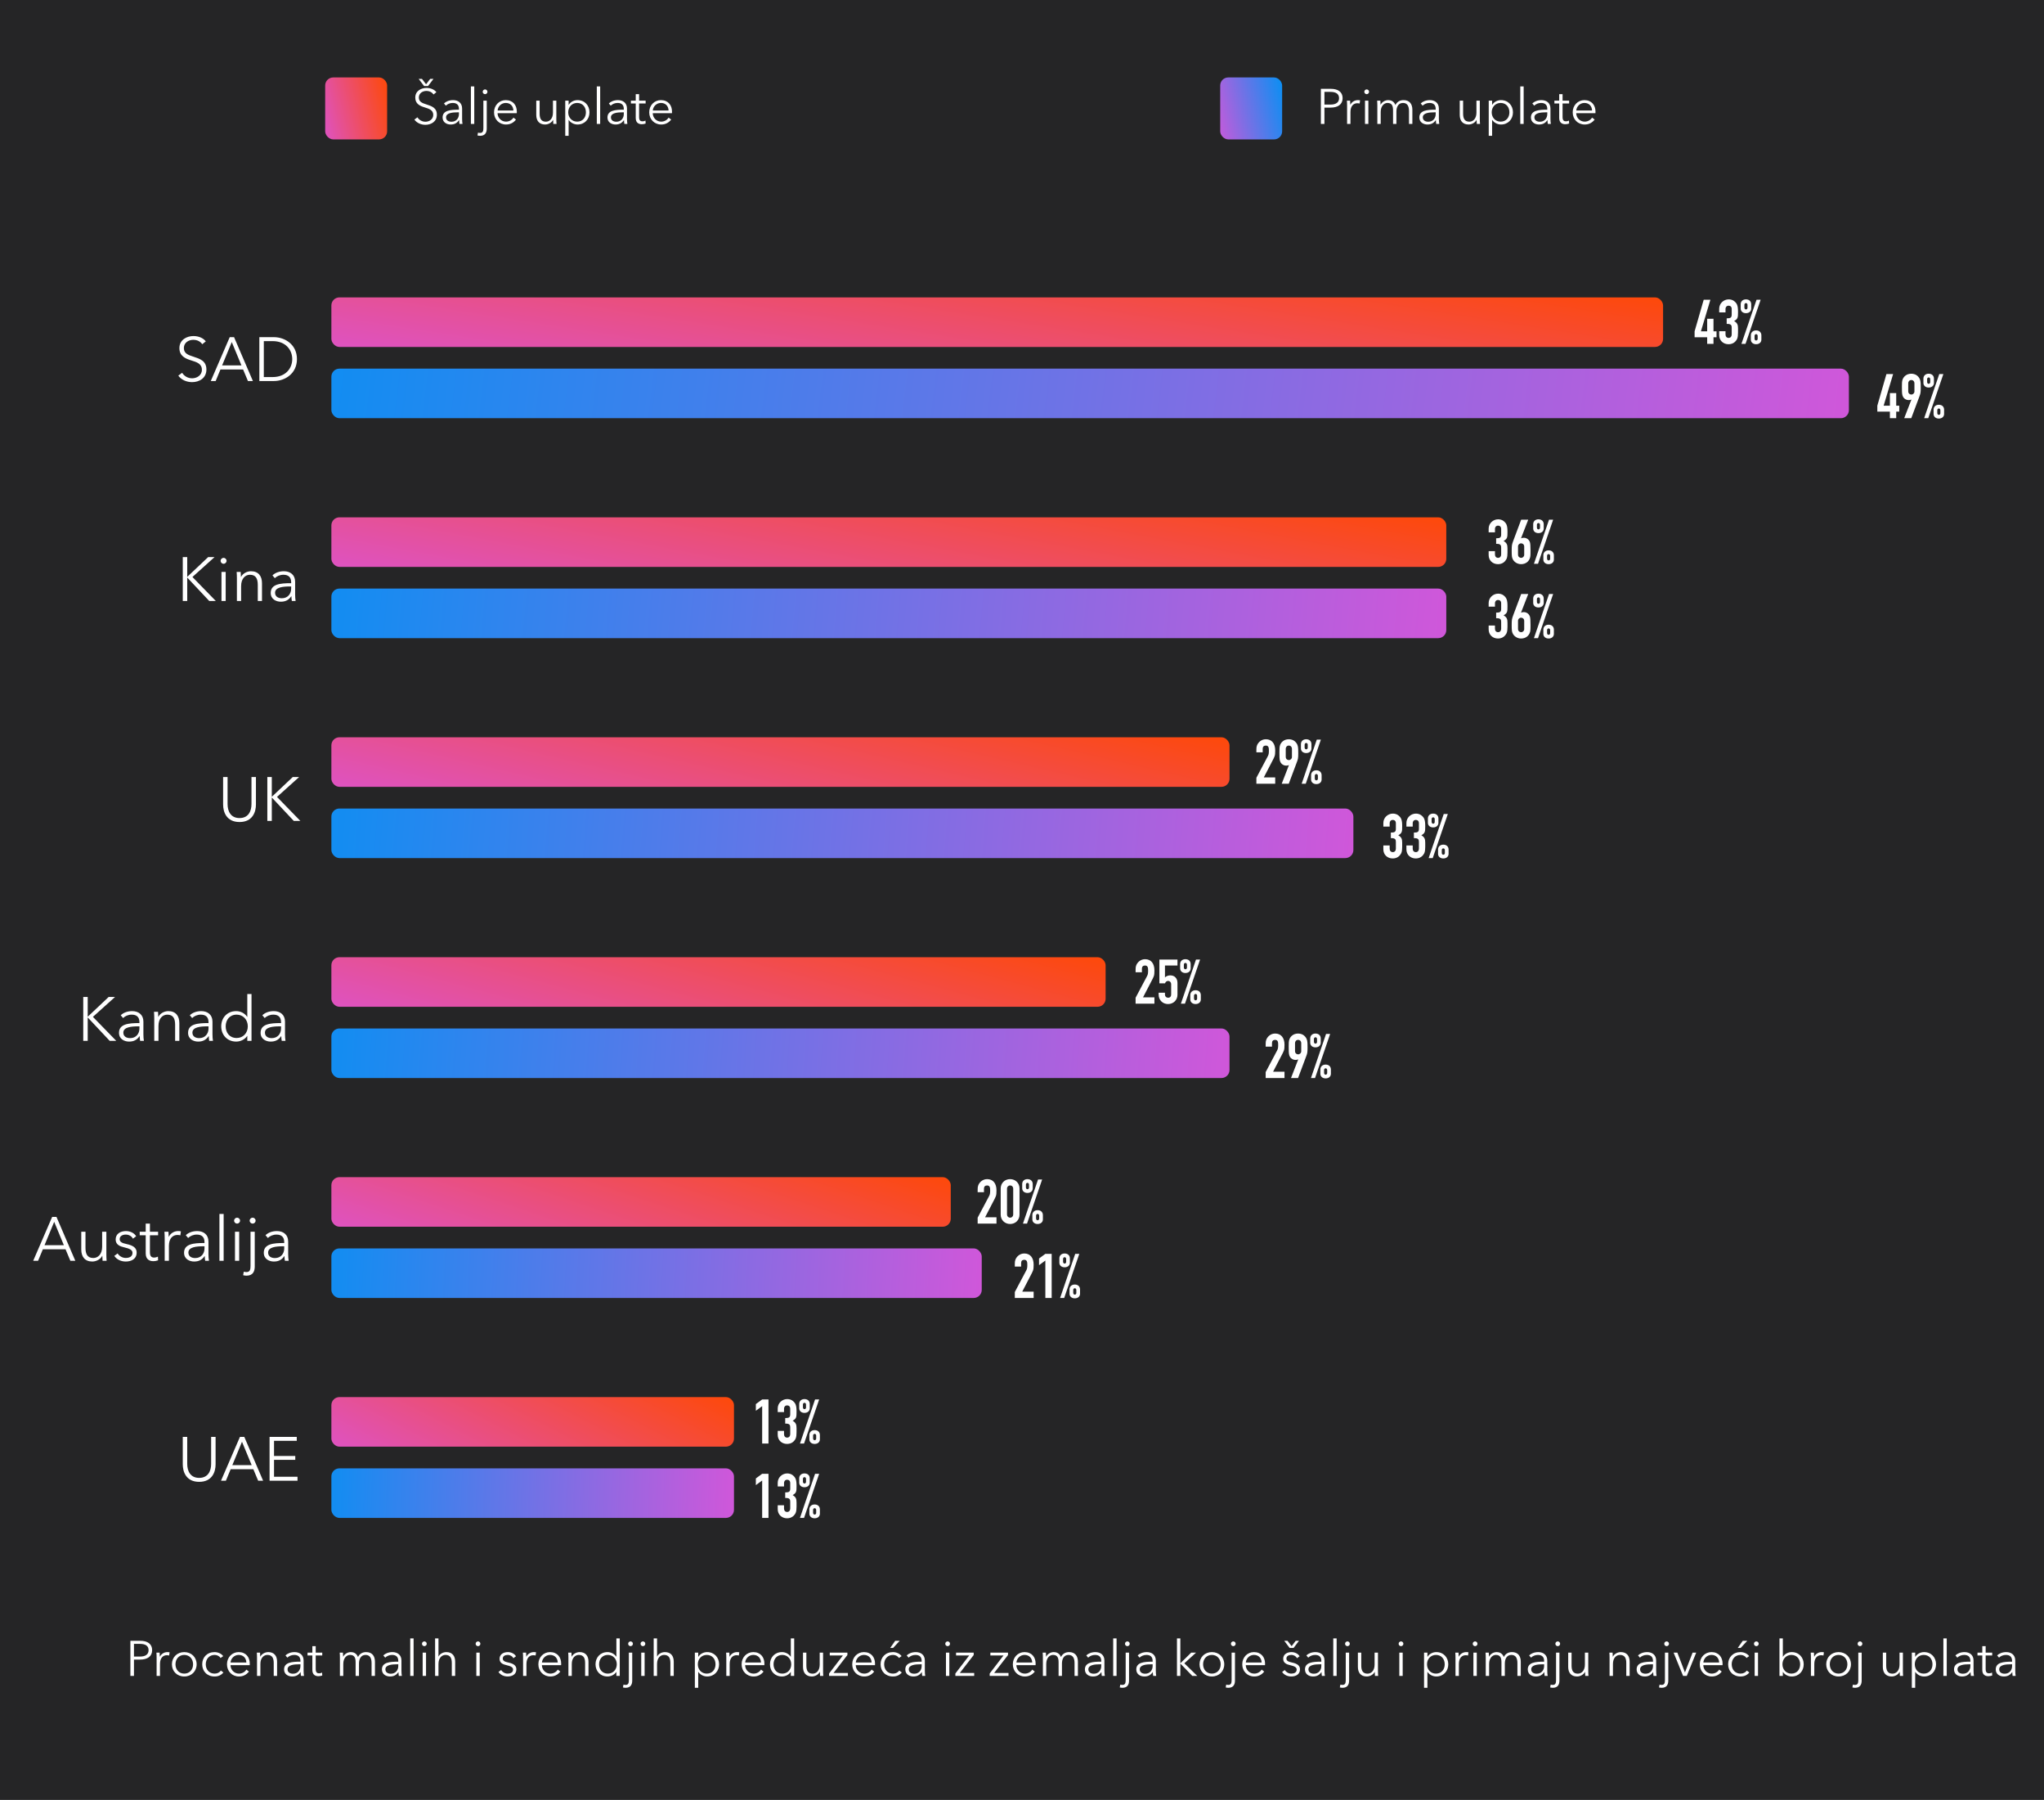 <?xml version="1.0" encoding="utf-8"?>
<svg width="660" height="581" viewBox="0 0 660 581" fill="none" xmlns="http://www.w3.org/2000/svg">
<rect x="0" y="0" width="660" height="581" fill="#333333" stroke="none"/>
<g clip-path="url(#clip0_1_1099)">
<rect width="660" height="581" fill="#252526"/>
<path d="M138.216 27.776H136.936L135.192 25.472H136.248L137.576 27.2L138.904 25.472H139.96L138.216 27.776ZM137.368 40.288C135.992 40.288 134.616 39.728 133.8 38.608L134.792 37.872C135.288 38.672 136.2 39.296 137.384 39.296C138.552 39.296 139.896 38.56 139.896 37.104C139.896 35.52 138.568 35.12 137.128 34.672C135.624 34.208 134.088 33.552 134.088 31.504C134.088 29.312 136.04 28.384 137.704 28.384C139.224 28.384 140.36 29.024 140.904 29.76L139.992 30.496C139.512 29.808 138.728 29.36 137.656 29.36C136.536 29.36 135.24 30.032 135.24 31.488C135.24 32.928 136.44 33.296 137.704 33.712C139.304 34.24 141.064 34.752 141.064 37.024C141.064 39.296 139.16 40.288 137.368 40.288ZM145.503 40.192C144.367 40.192 142.911 39.584 142.911 37.92C142.911 35.632 145.407 35.408 148.127 35.408H148.191V35.168C148.191 33.872 147.487 33.232 146.191 33.232C145.311 33.232 144.495 33.584 143.967 34.112L143.359 33.392C143.967 32.784 145.023 32.32 146.303 32.32C147.919 32.32 149.215 33.216 149.215 35.04V38.32C149.215 38.896 149.263 39.584 149.343 40H148.367C148.303 39.632 148.255 39.184 148.255 38.784H148.223C147.535 39.776 146.703 40.192 145.503 40.192ZM145.791 39.296C147.327 39.296 148.191 38.144 148.191 36.816V36.256H147.871C146.095 36.256 144.031 36.448 144.031 37.872C144.031 38.944 144.943 39.296 145.791 39.296ZM153.138 40H152.05V27.904H153.138V40ZM156.625 30.4C156.241 30.4 155.857 30.08 155.857 29.632C155.857 29.184 156.241 28.864 156.625 28.864C157.009 28.864 157.393 29.184 157.393 29.632C157.393 30.08 157.009 30.4 156.625 30.4ZM155.041 43.84C154.817 43.84 154.449 43.808 154.177 43.728L154.337 42.816C154.545 42.88 154.817 42.912 155.025 42.912C155.937 42.912 156.081 42.256 156.081 41.312V32.496H157.169V41.488C157.169 42.688 156.737 43.84 155.041 43.84ZM163.393 40.192C161.169 40.192 159.521 38.512 159.521 36.256C159.521 34 161.169 32.32 163.297 32.32C165.649 32.32 166.881 33.984 166.881 36.032C166.881 36.176 166.881 36.352 166.865 36.544H160.657C160.689 38.048 161.857 39.264 163.393 39.264C164.513 39.264 165.377 38.64 165.793 37.968L166.609 38.608C165.729 39.728 164.625 40.192 163.393 40.192ZM160.673 35.68H165.777C165.713 34.272 164.849 33.232 163.297 33.232C161.841 33.232 160.769 34.4 160.673 35.68ZM176.005 40.192C174.101 40.192 173.157 38.96 173.157 37.104V32.496H174.245V36.656C174.245 38.224 174.709 39.28 176.277 39.28C177.429 39.28 178.549 38.352 178.549 36.352V32.496H179.637V38.352C179.637 38.752 179.653 39.488 179.701 40H178.661C178.629 39.6 178.597 39.04 178.597 38.72H178.565C178.149 39.584 177.061 40.192 176.005 40.192ZM183.606 43.84H182.518V32.496H183.606V33.808H183.654C184.278 32.832 185.398 32.32 186.47 32.32C188.806 32.32 190.342 34.048 190.342 36.256C190.342 38.464 188.806 40.192 186.47 40.192C185.398 40.192 184.278 39.664 183.654 38.736H183.606V43.84ZM186.358 39.264C188.166 39.264 189.19 37.92 189.19 36.256C189.19 34.592 188.166 33.232 186.358 33.232C184.678 33.232 183.478 34.544 183.478 36.256C183.478 37.968 184.678 39.264 186.358 39.264ZM193.794 40H192.706V27.904H193.794V40ZM198.738 40.192C197.602 40.192 196.146 39.584 196.146 37.92C196.146 35.632 198.642 35.408 201.362 35.408H201.426V35.168C201.426 33.872 200.722 33.232 199.426 33.232C198.546 33.232 197.73 33.584 197.202 34.112L196.594 33.392C197.202 32.784 198.258 32.32 199.538 32.32C201.154 32.32 202.45 33.216 202.45 35.04V38.32C202.45 38.896 202.498 39.584 202.578 40H201.602C201.538 39.632 201.49 39.184 201.49 38.784H201.458C200.77 39.776 199.938 40.192 198.738 40.192ZM199.026 39.296C200.562 39.296 201.426 38.144 201.426 36.816V36.256H201.106C199.33 36.256 197.266 36.448 197.266 37.872C197.266 38.944 198.178 39.296 199.026 39.296ZM207.192 40.096C206.392 40.096 205.272 39.744 205.272 38.096V33.408H203.72V32.496H205.272V30.4H206.36V32.496H208.472V33.408H206.36V37.792C206.36 38.912 206.824 39.168 207.48 39.168C207.784 39.168 208.136 39.072 208.424 38.928L208.472 39.872C208.088 40.016 207.688 40.096 207.192 40.096ZM213.502 40.192C211.278 40.192 209.63 38.512 209.63 36.256C209.63 34 211.278 32.32 213.406 32.32C215.758 32.32 216.99 33.984 216.99 36.032C216.99 36.176 216.99 36.352 216.974 36.544H210.766C210.798 38.048 211.966 39.264 213.502 39.264C214.622 39.264 215.486 38.64 215.902 37.968L216.718 38.608C215.838 39.728 214.734 40.192 213.502 40.192ZM210.782 35.68H215.886C215.822 34.272 214.958 33.232 213.406 33.232C211.95 33.232 210.878 34.4 210.782 35.68Z" fill="white"/>
<rect x="105" y="25" width="20" height="20" rx="2.6" fill="url(#paint0_linear_1_1099)"/>
<path d="M427.656 40H426.504V28.672H429.704C432.008 28.672 433.528 29.664 433.528 31.696C433.528 33.728 431.976 34.736 429.672 34.736H427.656V40ZM427.656 29.664V33.76H429.608C431.4 33.76 432.376 33.04 432.376 31.696C432.376 30.304 431.352 29.664 429.608 29.664H427.656ZM436.059 40H434.971V34.16C434.971 33.76 434.955 33.008 434.907 32.496H435.947C435.979 32.896 436.011 33.472 436.011 33.792H436.043C436.459 32.928 437.387 32.32 438.443 32.32C438.715 32.32 438.939 32.336 439.163 32.4L439.019 33.424C438.891 33.376 438.539 33.328 438.251 33.328C437.099 33.328 436.059 34.16 436.059 36.16V40ZM441.297 30.4C440.913 30.4 440.529 30.08 440.529 29.632C440.529 29.184 440.913 28.864 441.297 28.864C441.681 28.864 442.065 29.184 442.065 29.632C442.065 30.08 441.681 30.4 441.297 30.4ZM441.841 40H440.753V32.496H441.841V40ZM453.201 32.32C455.105 32.32 456.049 33.552 456.049 35.408V40H454.961V35.856C454.961 34.288 454.433 33.232 453.025 33.232C451.457 33.232 450.897 34.624 450.897 36.016V40H449.809V35.632C449.809 34.176 449.457 33.232 448.001 33.232C446.961 33.232 445.825 34.16 445.825 36.16V40H444.737V34.16C444.737 33.76 444.721 33.008 444.673 32.496H445.713C445.745 32.896 445.777 33.472 445.777 33.792H445.809C446.241 32.928 447.201 32.32 448.273 32.32C449.089 32.32 450.081 32.64 450.577 33.904C451.089 32.864 452.001 32.32 453.201 32.32ZM460.894 40.192C459.758 40.192 458.302 39.584 458.302 37.92C458.302 35.632 460.798 35.408 463.518 35.408H463.582V35.168C463.582 33.872 462.878 33.232 461.582 33.232C460.702 33.232 459.886 33.584 459.358 34.112L458.75 33.392C459.358 32.784 460.414 32.32 461.694 32.32C463.31 32.32 464.606 33.216 464.606 35.04V38.32C464.606 38.896 464.654 39.584 464.734 40H463.758C463.694 39.632 463.646 39.184 463.646 38.784H463.614C462.926 39.776 462.094 40.192 460.894 40.192ZM461.182 39.296C462.718 39.296 463.582 38.144 463.582 36.816V36.256H463.262C461.486 36.256 459.422 36.448 459.422 37.872C459.422 38.944 460.334 39.296 461.182 39.296ZM474.193 40.192C472.289 40.192 471.345 38.96 471.345 37.104V32.496H472.433V36.656C472.433 38.224 472.897 39.28 474.465 39.28C475.617 39.28 476.737 38.352 476.737 36.352V32.496H477.825V38.352C477.825 38.752 477.841 39.488 477.889 40H476.849C476.817 39.6 476.785 39.04 476.785 38.72H476.753C476.337 39.584 475.249 40.192 474.193 40.192ZM481.794 43.84H480.706V32.496H481.794V33.808H481.842C482.466 32.832 483.586 32.32 484.658 32.32C486.994 32.32 488.53 34.048 488.53 36.256C488.53 38.464 486.994 40.192 484.658 40.192C483.586 40.192 482.466 39.664 481.842 38.736H481.794V43.84ZM484.546 39.264C486.354 39.264 487.378 37.92 487.378 36.256C487.378 34.592 486.354 33.232 484.546 33.232C482.866 33.232 481.666 34.544 481.666 36.256C481.666 37.968 482.866 39.264 484.546 39.264ZM491.982 40H490.894V27.904H491.982V40ZM496.925 40.192C495.789 40.192 494.333 39.584 494.333 37.92C494.333 35.632 496.829 35.408 499.549 35.408H499.613V35.168C499.613 33.872 498.909 33.232 497.613 33.232C496.733 33.232 495.917 33.584 495.389 34.112L494.781 33.392C495.389 32.784 496.445 32.32 497.725 32.32C499.341 32.32 500.637 33.216 500.637 35.04V38.32C500.637 38.896 500.685 39.584 500.765 40H499.789C499.725 39.632 499.677 39.184 499.677 38.784H499.645C498.957 39.776 498.125 40.192 496.925 40.192ZM497.213 39.296C498.749 39.296 499.613 38.144 499.613 36.816V36.256H499.293C497.517 36.256 495.453 36.448 495.453 37.872C495.453 38.944 496.365 39.296 497.213 39.296ZM505.38 40.096C504.58 40.096 503.46 39.744 503.46 38.096V33.408H501.908V32.496H503.46V30.4H504.548V32.496H506.66V33.408H504.548V37.792C504.548 38.912 505.012 39.168 505.668 39.168C505.972 39.168 506.324 39.072 506.612 38.928L506.66 39.872C506.276 40.016 505.876 40.096 505.38 40.096ZM511.69 40.192C509.466 40.192 507.818 38.512 507.818 36.256C507.818 34 509.466 32.32 511.594 32.32C513.946 32.32 515.178 33.984 515.178 36.032C515.178 36.176 515.178 36.352 515.162 36.544H508.954C508.986 38.048 510.154 39.264 511.69 39.264C512.81 39.264 513.674 38.64 514.09 37.968L514.906 38.608C514.026 39.728 512.922 40.192 511.69 40.192ZM508.97 35.68H514.074C514.01 34.272 513.146 33.232 511.594 33.232C510.138 33.232 509.066 34.4 508.97 35.68Z" fill="white"/>
<rect x="394" y="25" width="20" height="20" rx="2.6" fill="url(#paint1_linear_1_1099)"/>
<path d="M62.03 123.36C60.31 123.36 58.59 122.66 57.57 121.26L58.81 120.34C59.43 121.34 60.57 122.12 62.05 122.12C63.51 122.12 65.19 121.2 65.19 119.38C65.19 117.4 63.53 116.9 61.73 116.34C59.85 115.76 57.93 114.94 57.93 112.38C57.93 109.64 60.37 108.48 62.45 108.48C64.35 108.48 65.77 109.28 66.45 110.2L65.31 111.12C64.71 110.26 63.73 109.7 62.39 109.7C60.99 109.7 59.37 110.54 59.37 112.36C59.37 114.16 60.87 114.62 62.45 115.14C64.45 115.8 66.65 116.44 66.65 119.28C66.65 122.12 64.27 123.36 62.03 123.36ZM74.179 108.84H75.579L81.659 123H80.059L78.499 119.28H71.179L69.639 123H68.059L74.179 108.84ZM74.839 110.42L71.719 117.96H77.959L74.839 110.42ZM88.443 123H83.743V108.84H88.443C91.983 108.84 95.883 111.2 95.883 115.92C95.883 120.64 91.983 123 88.443 123ZM85.183 110.12V121.72H88.043C92.303 121.72 94.363 118.84 94.363 115.92C94.363 113 92.303 110.12 88.043 110.12H85.183Z" fill="white"/>
<rect x="107" y="96" width="430" height="16" rx="2.6" fill="url(#paint2_linear_1_1099)"/>
<rect x="107" y="119" width="490" height="16" rx="2.6" fill="url(#paint3_linear_1_1099)"/>
<path d="M550.12 96.76H552.28L549.22 106.96H551.24V102.9H553.28V106.96H554.26V108.88H553.28V111H551.24V108.88H547.18V106.96L550.12 96.76ZM561.201 100.68C561.201 102.5 561.161 102.94 559.941 103.64C560.981 104.24 561.201 104.84 561.201 106.06V107.34C561.201 107.96 561.161 108.92 560.881 109.46C560.461 110.26 559.641 111.12 558.141 111.12C556.401 111.12 555.121 109.9 555.121 108.18V106.92H557.161V107.98C557.161 108.62 557.541 109.08 558.161 109.08C558.801 109.08 559.161 108.6 559.161 107.98V105.82C559.161 105.16 559.081 104.56 557.781 104.56H557.541V102.76H557.741C558.761 102.76 559.161 102.5 559.161 101.56V99.76C559.161 98.94 558.641 98.68 558.161 98.68C557.441 98.68 557.161 99.26 557.161 99.7V100.84H555.121V99.66C555.121 97.96 556.541 96.64 558.201 96.64C558.761 96.64 559.481 96.82 559.921 97.18C560.861 97.92 561.201 98.58 561.201 100.68ZM565.463 98.24V99.62C565.463 100.44 564.823 101.1 563.763 101.1C562.703 101.1 562.063 100.44 562.063 99.62V98.22C562.063 97.32 562.703 96.64 563.763 96.64C564.823 96.64 565.463 97.3 565.463 98.24ZM567.183 96.76H568.503L563.623 111H562.303L567.183 96.76ZM564.263 99.38V98.4C564.263 97.96 563.923 97.84 563.763 97.84C563.503 97.84 563.263 98.06 563.263 98.38V99.34C563.263 99.8 563.643 99.9 563.763 99.9C564.023 99.9 564.263 99.68 564.263 99.38ZM568.743 108.26V109.64C568.743 110.46 568.103 111.12 567.043 111.12C565.983 111.12 565.343 110.46 565.343 109.64V108.24C565.343 107.34 565.983 106.66 567.043 106.66C568.103 106.66 568.743 107.32 568.743 108.26ZM567.543 109.4V108.44C567.543 108.18 567.383 107.86 567.043 107.86C566.783 107.86 566.543 108.08 566.543 108.4V109.34C566.543 109.8 566.863 109.92 567.043 109.92C567.303 109.92 567.543 109.7 567.543 109.4Z" fill="white"/>
<path d="M609.12 120.76H611.28L608.22 130.96H610.24V126.9H612.28V130.96H613.26V132.88H612.28V135H610.24V132.88H606.18V130.96L609.12 120.76ZM619.061 121.28C620.201 122.26 620.201 123.22 620.201 125.28C620.201 126.78 620.081 127.14 619.821 127.84L617.141 135H614.861L617.181 129.02L617.141 128.98C617.001 129.08 616.721 129.16 616.301 129.16C615.581 129.16 614.901 128.78 614.541 128.2C614.161 127.6 614.141 126.64 614.141 126.46C614.141 125.98 614.121 125.5 614.121 124.78C614.121 123.86 614.121 123.08 614.341 122.5C614.641 121.68 615.521 120.64 617.161 120.64C617.781 120.64 618.561 120.84 619.061 121.28ZM618.161 126.38V123.7C618.161 123.26 617.861 122.68 617.161 122.68C616.461 122.68 616.161 123.28 616.161 123.7V126.28C616.161 127.08 616.721 127.36 617.161 127.36C617.721 127.36 618.161 126.92 618.161 126.38ZM624.463 122.24V123.62C624.463 124.44 623.823 125.1 622.763 125.1C621.703 125.1 621.063 124.44 621.063 123.62V122.22C621.063 121.32 621.703 120.64 622.763 120.64C623.823 120.64 624.463 121.3 624.463 122.24ZM626.183 120.76H627.503L622.623 135H621.303L626.183 120.76ZM623.263 123.38V122.4C623.263 121.96 622.923 121.84 622.763 121.84C622.503 121.84 622.263 122.06 622.263 122.38V123.34C622.263 123.8 622.643 123.9 622.763 123.9C623.023 123.9 623.263 123.68 623.263 123.38ZM627.743 132.26V133.64C627.743 134.46 627.103 135.12 626.043 135.12C624.983 135.12 624.343 134.46 624.343 133.64V132.24C624.343 131.34 624.983 130.66 626.043 130.66C627.103 130.66 627.743 131.32 627.743 132.26ZM626.543 133.4V132.44C626.543 132.18 626.383 131.86 626.043 131.86C625.783 131.86 625.543 132.08 625.543 132.4V133.34C625.543 133.8 625.863 133.92 626.043 133.92C626.303 133.92 626.543 133.7 626.543 133.4Z" fill="white"/>
<path d="M60.457 194H59.017V179.84H60.457V186.2H60.477L67.217 179.84H69.277L62.137 186.26L69.677 194H67.557L60.477 186.46H60.457V194ZM72.195 182C71.715 182 71.235 181.6 71.235 181.04C71.235 180.48 71.715 180.08 72.195 180.08C72.675 180.08 73.155 180.48 73.155 181.04C73.155 181.6 72.675 182 72.195 182ZM72.875 194H71.515V184.62H72.875V194ZM77.855 194H76.495V186.7C76.495 186.2 76.475 185.26 76.415 184.62H77.715C77.755 185.12 77.795 185.84 77.795 186.24H77.835C78.355 185.16 79.715 184.4 81.035 184.4C83.415 184.4 84.595 185.94 84.595 188.26V194H83.235V188.82C83.235 186.86 82.655 185.54 80.695 185.54C79.255 185.54 77.855 186.7 77.855 189.2V194ZM90.656 194.24C89.236 194.24 87.416 193.48 87.416 191.4C87.416 188.54 90.536 188.26 93.936 188.26H94.016V187.96C94.016 186.34 93.136 185.54 91.516 185.54C90.416 185.54 89.396 185.98 88.736 186.64L87.976 185.74C88.736 184.98 90.056 184.4 91.656 184.4C93.676 184.4 95.296 185.52 95.296 187.8V191.9C95.296 192.62 95.356 193.48 95.456 194H94.236C94.156 193.54 94.096 192.98 94.096 192.48H94.056C93.196 193.72 92.156 194.24 90.656 194.24ZM91.016 193.12C92.936 193.12 94.016 191.68 94.016 190.02V189.32H93.616C91.396 189.32 88.816 189.56 88.816 191.34C88.816 192.68 89.956 193.12 91.016 193.12Z" fill="white"/>
<rect x="107" y="167" width="360" height="16" rx="2.6" fill="url(#paint4_linear_1_1099)"/>
<rect x="107" y="190" width="360" height="16" rx="2.6" fill="url(#paint5_linear_1_1099)"/>
<path d="M486.76 171.68C486.76 173.5 486.72 173.94 485.5 174.64C486.54 175.24 486.76 175.84 486.76 177.06V178.34C486.76 178.96 486.72 179.92 486.44 180.46C486.02 181.26 485.2 182.12 483.7 182.12C481.96 182.12 480.68 180.9 480.68 179.18V177.92H482.72V178.98C482.72 179.62 483.1 180.08 483.72 180.08C484.36 180.08 484.72 179.6 484.72 178.98V176.82C484.72 176.16 484.64 175.56 483.34 175.56H483.1V173.76H483.3C484.32 173.76 484.72 173.5 484.72 172.56V170.76C484.72 169.94 484.2 169.68 483.72 169.68C483 169.68 482.72 170.26 482.72 170.7V171.84H480.68V170.66C480.68 168.96 482.1 167.64 483.76 167.64C484.32 167.64 485.04 167.82 485.48 168.18C486.42 168.92 486.76 169.58 486.76 171.68ZM491.181 167.76H493.461L491.141 173.74L491.181 173.78C491.321 173.68 491.581 173.6 492.041 173.6C492.901 173.6 493.721 174.16 494.001 175.02C494.141 175.42 494.201 176.36 494.201 177.82C494.201 178.74 494.201 179.44 494.061 179.98C493.721 181.26 492.621 182.12 491.161 182.12C489.941 182.12 488.801 181.42 488.361 180.28C488.201 179.86 488.121 179.46 488.121 177.84C488.121 176.94 488.141 176.34 488.201 176.02C488.281 175.58 488.361 175.28 488.581 174.7L491.181 167.76ZM492.161 179.1V176.48C492.161 175.7 491.621 175.4 491.161 175.4C490.601 175.4 490.161 175.84 490.161 176.38V179.02C490.161 179.94 490.941 180.08 491.161 180.08C491.721 180.08 492.161 179.64 492.161 179.1ZM498.463 169.24V170.62C498.463 171.44 497.823 172.1 496.763 172.1C495.703 172.1 495.063 171.44 495.063 170.62V169.22C495.063 168.32 495.703 167.64 496.763 167.64C497.823 167.64 498.463 168.3 498.463 169.24ZM500.183 167.76H501.503L496.623 182H495.303L500.183 167.76ZM497.263 170.38V169.4C497.263 168.96 496.923 168.84 496.763 168.84C496.503 168.84 496.263 169.06 496.263 169.38V170.34C496.263 170.8 496.643 170.9 496.763 170.9C497.023 170.9 497.263 170.68 497.263 170.38ZM501.743 179.26V180.64C501.743 181.46 501.103 182.12 500.043 182.12C498.983 182.12 498.343 181.46 498.343 180.64V179.24C498.343 178.34 498.983 177.66 500.043 177.66C501.103 177.66 501.743 178.32 501.743 179.26ZM500.543 180.4V179.44C500.543 179.18 500.383 178.86 500.043 178.86C499.783 178.86 499.543 179.08 499.543 179.4V180.34C499.543 180.8 499.863 180.92 500.043 180.92C500.303 180.92 500.543 180.7 500.543 180.4Z" fill="white"/>
<path d="M486.76 195.68C486.76 197.5 486.72 197.94 485.5 198.64C486.54 199.24 486.76 199.84 486.76 201.06V202.34C486.76 202.96 486.72 203.92 486.44 204.46C486.02 205.26 485.2 206.12 483.7 206.12C481.96 206.12 480.68 204.9 480.68 203.18V201.92H482.72V202.98C482.72 203.62 483.1 204.08 483.72 204.08C484.36 204.08 484.72 203.6 484.72 202.98V200.82C484.72 200.16 484.64 199.56 483.34 199.56H483.1V197.76H483.3C484.32 197.76 484.72 197.5 484.72 196.56V194.76C484.72 193.94 484.2 193.68 483.72 193.68C483 193.68 482.72 194.26 482.72 194.7V195.84H480.68V194.66C480.68 192.96 482.1 191.64 483.76 191.64C484.32 191.64 485.04 191.82 485.48 192.18C486.42 192.92 486.76 193.58 486.76 195.68ZM491.181 191.76H493.461L491.141 197.74L491.181 197.78C491.321 197.68 491.581 197.6 492.041 197.6C492.901 197.6 493.721 198.16 494.001 199.02C494.141 199.42 494.201 200.36 494.201 201.82C494.201 202.74 494.201 203.44 494.061 203.98C493.721 205.26 492.621 206.12 491.161 206.12C489.941 206.12 488.801 205.42 488.361 204.28C488.201 203.86 488.121 203.46 488.121 201.84C488.121 200.94 488.141 200.34 488.201 200.02C488.281 199.58 488.361 199.28 488.581 198.7L491.181 191.76ZM492.161 203.1V200.48C492.161 199.7 491.621 199.4 491.161 199.4C490.601 199.4 490.161 199.84 490.161 200.38V203.02C490.161 203.94 490.941 204.08 491.161 204.08C491.721 204.08 492.161 203.64 492.161 203.1ZM498.463 193.24V194.62C498.463 195.44 497.823 196.1 496.763 196.1C495.703 196.1 495.063 195.44 495.063 194.62V193.22C495.063 192.32 495.703 191.64 496.763 191.64C497.823 191.64 498.463 192.3 498.463 193.24ZM500.183 191.76H501.503L496.623 206H495.303L500.183 191.76ZM497.263 194.38V193.4C497.263 192.96 496.923 192.84 496.763 192.84C496.503 192.84 496.263 193.06 496.263 193.38V194.34C496.263 194.8 496.643 194.9 496.763 194.9C497.023 194.9 497.263 194.68 497.263 194.38ZM501.743 203.26V204.64C501.743 205.46 501.103 206.12 500.043 206.12C498.983 206.12 498.343 205.46 498.343 204.64V203.24C498.343 202.34 498.983 201.66 500.043 201.66C501.103 201.66 501.743 202.32 501.743 203.26ZM500.543 204.4V203.44C500.543 203.18 500.383 202.86 500.043 202.86C499.783 202.86 499.543 203.08 499.543 203.4V204.34C499.543 204.8 499.863 204.92 500.043 204.92C500.303 204.92 500.543 204.7 500.543 204.4Z" fill="white"/>
<path d="M77.342 265.36C73.102 265.36 72.042 262.08 72.042 259.72V250.84H73.482V259.56C73.482 261.84 74.462 264.08 77.342 264.08C80.222 264.08 81.202 261.84 81.202 259.56V250.84H82.642V259.72C82.642 262.08 81.582 265.36 77.342 265.36ZM87.761 265H86.321V250.84H87.761V257.2H87.781L94.521 250.84H96.581L89.441 257.26L96.981 265H94.861L87.781 257.46H87.761V265Z" fill="white"/>
<rect x="107" y="238" width="290" height="16" rx="2.6" fill="url(#paint6_linear_1_1099)"/>
<rect x="107" y="261" width="330" height="16" rx="2.6" fill="url(#paint7_linear_1_1099)"/>
<path d="M411.76 242.26C411.76 244.14 411.6 244.16 410.54 246.22L408.08 250.96H411.76V253H405.68V251.08L409.38 244.1C409.64 243.62 409.72 243.22 409.72 242.32C409.72 241.48 409.68 240.68 408.72 240.68C408.1 240.68 407.72 241.04 407.72 241.7V242.86H405.68V242.02C405.68 241.36 405.72 241.14 405.84 240.74C406.16 239.76 407.2 238.64 408.74 238.64C410.66 238.64 411.76 240.02 411.76 242.26ZM418.061 239.28C419.201 240.26 419.201 241.22 419.201 243.28C419.201 244.78 419.081 245.14 418.821 245.84L416.141 253H413.861L416.181 247.02L416.141 246.98C416.001 247.08 415.721 247.16 415.301 247.16C414.581 247.16 413.901 246.78 413.541 246.2C413.161 245.6 413.141 244.64 413.141 244.46C413.141 243.98 413.121 243.5 413.121 242.78C413.121 241.86 413.121 241.08 413.341 240.5C413.641 239.68 414.521 238.64 416.161 238.64C416.781 238.64 417.561 238.84 418.061 239.28ZM417.161 244.38V241.7C417.161 241.26 416.861 240.68 416.161 240.68C415.461 240.68 415.161 241.28 415.161 241.7V244.28C415.161 245.08 415.721 245.36 416.161 245.36C416.721 245.36 417.161 244.92 417.161 244.38ZM423.463 240.24V241.62C423.463 242.44 422.823 243.1 421.763 243.1C420.703 243.1 420.063 242.44 420.063 241.62V240.22C420.063 239.32 420.703 238.64 421.763 238.64C422.823 238.64 423.463 239.3 423.463 240.24ZM425.183 238.76H426.503L421.623 253H420.303L425.183 238.76ZM422.263 241.38V240.4C422.263 239.96 421.923 239.84 421.763 239.84C421.503 239.84 421.263 240.06 421.263 240.38V241.34C421.263 241.8 421.643 241.9 421.763 241.9C422.023 241.9 422.263 241.68 422.263 241.38ZM426.743 250.26V251.64C426.743 252.46 426.103 253.12 425.043 253.12C423.983 253.12 423.343 252.46 423.343 251.64V250.24C423.343 249.34 423.983 248.66 425.043 248.66C426.103 248.66 426.743 249.32 426.743 250.26ZM425.543 251.4V250.44C425.543 250.18 425.383 249.86 425.043 249.86C424.783 249.86 424.543 250.08 424.543 250.4V251.34C424.543 251.8 424.863 251.92 425.043 251.92C425.303 251.92 425.543 251.7 425.543 251.4Z" fill="white"/>
<path d="M452.76 266.68C452.76 268.5 452.72 268.94 451.5 269.64C452.54 270.24 452.76 270.84 452.76 272.06V273.34C452.76 273.96 452.72 274.92 452.44 275.46C452.02 276.26 451.2 277.12 449.7 277.12C447.96 277.12 446.68 275.9 446.68 274.18V272.92H448.72V273.98C448.72 274.62 449.1 275.08 449.72 275.08C450.36 275.08 450.72 274.6 450.72 273.98V271.82C450.72 271.16 450.64 270.56 449.34 270.56H449.1V268.76H449.3C450.32 268.76 450.72 268.5 450.72 267.56V265.76C450.72 264.94 450.2 264.68 449.72 264.68C449 264.68 448.72 265.26 448.72 265.7V266.84H446.68V265.66C446.68 263.96 448.1 262.64 449.76 262.64C450.32 262.64 451.04 262.82 451.48 263.18C452.42 263.92 452.76 264.58 452.76 266.68ZM460.201 266.68C460.201 268.5 460.161 268.94 458.941 269.64C459.981 270.24 460.201 270.84 460.201 272.06V273.34C460.201 273.96 460.161 274.92 459.881 275.46C459.461 276.26 458.641 277.12 457.141 277.12C455.401 277.12 454.121 275.9 454.121 274.18V272.92H456.161V273.98C456.161 274.62 456.541 275.08 457.161 275.08C457.801 275.08 458.161 274.6 458.161 273.98V271.82C458.161 271.16 458.081 270.56 456.781 270.56H456.541V268.76H456.741C457.761 268.76 458.161 268.5 458.161 267.56V265.76C458.161 264.94 457.641 264.68 457.161 264.68C456.441 264.68 456.161 265.26 456.161 265.7V266.84H454.121V265.66C454.121 263.96 455.541 262.64 457.201 262.64C457.761 262.64 458.481 262.82 458.921 263.18C459.861 263.92 460.201 264.58 460.201 266.68ZM464.463 264.24V265.62C464.463 266.44 463.823 267.1 462.763 267.1C461.703 267.1 461.063 266.44 461.063 265.62V264.22C461.063 263.32 461.703 262.64 462.763 262.64C463.823 262.64 464.463 263.3 464.463 264.24ZM466.183 262.76H467.503L462.623 277H461.303L466.183 262.76ZM463.263 265.38V264.4C463.263 263.96 462.923 263.84 462.763 263.84C462.503 263.84 462.263 264.06 462.263 264.38V265.34C462.263 265.8 462.643 265.9 462.763 265.9C463.023 265.9 463.263 265.68 463.263 265.38ZM467.743 274.26V275.64C467.743 276.46 467.103 277.12 466.043 277.12C464.983 277.12 464.343 276.46 464.343 275.64V274.24C464.343 273.34 464.983 272.66 466.043 272.66C467.103 272.66 467.743 273.32 467.743 274.26ZM466.543 275.4V274.44C466.543 274.18 466.383 273.86 466.043 273.86C465.783 273.86 465.543 274.08 465.543 274.4V275.34C465.543 275.8 465.863 275.92 466.043 275.92C466.303 275.92 466.543 275.7 466.543 275.4Z" fill="white"/>
<path d="M28.32 336H26.88V321.84H28.32V328.2H28.34L35.08 321.84H37.14L30 328.26L37.54 336H35.42L28.34 328.46H28.32V336ZM41.664 336.24C40.244 336.24 38.424 335.48 38.424 333.4C38.424 330.54 41.544 330.26 44.944 330.26H45.024V329.96C45.024 328.34 44.144 327.54 42.524 327.54C41.424 327.54 40.404 327.98 39.744 328.64L38.984 327.74C39.744 326.98 41.064 326.4 42.664 326.4C44.684 326.4 46.304 327.52 46.304 329.8V333.9C46.304 334.62 46.364 335.48 46.464 336H45.244C45.164 335.54 45.104 334.98 45.104 334.48H45.064C44.204 335.72 43.164 336.24 41.664 336.24ZM42.024 335.12C43.944 335.12 45.024 333.68 45.024 332.02V331.32H44.624C42.404 331.32 39.824 331.56 39.824 333.34C39.824 334.68 40.964 335.12 42.024 335.12ZM51.168 336H49.808V328.7C49.808 328.2 49.788 327.26 49.728 326.62H51.028C51.068 327.12 51.108 327.84 51.108 328.24H51.148C51.668 327.16 53.028 326.4 54.348 326.4C56.728 326.4 57.908 327.94 57.908 330.26V336H56.548V330.82C56.548 328.86 55.968 327.54 54.008 327.54C52.568 327.54 51.168 328.7 51.168 331.2V336ZM63.969 336.24C62.549 336.24 60.729 335.48 60.729 333.4C60.729 330.54 63.849 330.26 67.249 330.26H67.329V329.96C67.329 328.34 66.449 327.54 64.829 327.54C63.729 327.54 62.709 327.98 62.049 328.64L61.289 327.74C62.049 326.98 63.369 326.4 64.969 326.4C66.989 326.4 68.609 327.52 68.609 329.8V333.9C68.609 334.62 68.669 335.48 68.769 336H67.549C67.469 335.54 67.409 334.98 67.409 334.48H67.369C66.509 335.72 65.469 336.24 63.969 336.24ZM64.329 335.12C66.249 335.12 67.329 333.68 67.329 332.02V331.32H66.929C64.709 331.32 62.129 331.56 62.129 333.34C62.129 334.68 63.269 335.12 64.329 335.12ZM76.272 336.24C73.353 336.24 71.433 334.08 71.433 331.32C71.433 328.56 73.353 326.4 76.272 326.4C77.612 326.4 79.013 327.04 79.812 328.26H79.853V320.88H81.213V336H79.853V334.42H79.812C79.013 335.6 77.612 336.24 76.272 336.24ZM76.412 335.08C78.513 335.08 80.013 333.46 80.013 331.32C80.013 329.18 78.513 327.54 76.412 327.54C74.153 327.54 72.873 329.24 72.873 331.32C72.873 333.4 74.153 335.08 76.412 335.08ZM87.387 336.24C85.967 336.24 84.147 335.48 84.147 333.4C84.147 330.54 87.267 330.26 90.667 330.26H90.747V329.96C90.747 328.34 89.867 327.54 88.247 327.54C87.147 327.54 86.127 327.98 85.467 328.64L84.707 327.74C85.467 326.98 86.787 326.4 88.387 326.4C90.407 326.4 92.027 327.52 92.027 329.8V333.9C92.027 334.62 92.087 335.48 92.187 336H90.967C90.887 335.54 90.827 334.98 90.827 334.48H90.787C89.927 335.72 88.887 336.24 87.387 336.24ZM87.747 335.12C89.667 335.12 90.747 333.68 90.747 332.02V331.32H90.347C88.127 331.32 85.547 331.56 85.547 333.34C85.547 334.68 86.687 335.12 87.747 335.12Z" fill="white"/>
<rect x="107" y="309" width="250" height="16" rx="2.6" fill="url(#paint8_linear_1_1099)"/>
<rect x="107" y="332" width="290" height="16" rx="2.6" fill="url(#paint9_linear_1_1099)"/>
<path d="M372.76 313.26C372.76 315.14 372.6 315.16 371.54 317.22L369.08 321.96H372.76V324H366.68V322.08L370.38 315.1C370.64 314.62 370.72 314.22 370.72 313.32C370.72 312.48 370.68 311.68 369.72 311.68C369.1 311.68 368.72 312.04 368.72 312.7V313.86H366.68V313.02C366.68 312.36 366.72 312.14 366.84 311.74C367.16 310.76 368.2 309.64 369.74 309.64C371.66 309.64 372.76 311.02 372.76 313.26ZM374.361 309.76H380.201V311.68H376.161V315.52C376.541 315.16 377.141 314.86 377.861 314.86C379.301 314.86 380.201 315.82 380.201 317.34V321.12C380.201 322.84 378.881 324.12 377.161 324.12C375.421 324.12 374.121 322.84 374.121 321.04V320.46H376.161V321C376.161 321.78 376.701 322.08 377.201 322.08C377.841 322.08 378.161 321.64 378.161 321.06V317.64C378.161 317.16 377.761 316.66 377.201 316.66C376.721 316.66 376.401 316.9 376.161 317.44H374.361V309.76ZM384.463 311.24V312.62C384.463 313.44 383.823 314.1 382.763 314.1C381.703 314.1 381.063 313.44 381.063 312.62V311.22C381.063 310.32 381.703 309.64 382.763 309.64C383.823 309.64 384.463 310.3 384.463 311.24ZM386.183 309.76H387.503L382.623 324H381.303L386.183 309.76ZM383.263 312.38V311.4C383.263 310.96 382.923 310.84 382.763 310.84C382.503 310.84 382.263 311.06 382.263 311.38V312.34C382.263 312.8 382.643 312.9 382.763 312.9C383.023 312.9 383.263 312.68 383.263 312.38ZM387.743 321.26V322.64C387.743 323.46 387.103 324.12 386.043 324.12C384.983 324.12 384.343 323.46 384.343 322.64V321.24C384.343 320.34 384.983 319.66 386.043 319.66C387.103 319.66 387.743 320.32 387.743 321.26ZM386.543 322.4V321.44C386.543 321.18 386.383 320.86 386.043 320.86C385.783 320.86 385.543 321.08 385.543 321.4V322.34C385.543 322.8 385.863 322.92 386.043 322.92C386.303 322.92 386.543 322.7 386.543 322.4Z" fill="white"/>
<path d="M414.76 337.26C414.76 339.14 414.6 339.16 413.54 341.22L411.08 345.96H414.76V348H408.68V346.08L412.38 339.1C412.64 338.62 412.72 338.22 412.72 337.32C412.72 336.48 412.68 335.68 411.72 335.68C411.1 335.68 410.72 336.04 410.72 336.7V337.86H408.68V337.02C408.68 336.36 408.72 336.14 408.84 335.74C409.16 334.76 410.2 333.64 411.74 333.64C413.66 333.64 414.76 335.02 414.76 337.26ZM421.061 334.28C422.201 335.26 422.201 336.22 422.201 338.28C422.201 339.78 422.081 340.14 421.821 340.84L419.141 348H416.861L419.181 342.02L419.141 341.98C419.001 342.08 418.721 342.16 418.301 342.16C417.581 342.16 416.901 341.78 416.541 341.2C416.161 340.6 416.141 339.64 416.141 339.46C416.141 338.98 416.121 338.5 416.121 337.78C416.121 336.86 416.121 336.08 416.341 335.5C416.641 334.68 417.521 333.64 419.161 333.64C419.781 333.64 420.561 333.84 421.061 334.28ZM420.161 339.38V336.7C420.161 336.26 419.861 335.68 419.161 335.68C418.461 335.68 418.161 336.28 418.161 336.7V339.28C418.161 340.08 418.721 340.36 419.161 340.36C419.721 340.36 420.161 339.92 420.161 339.38ZM426.463 335.24V336.62C426.463 337.44 425.823 338.1 424.763 338.1C423.703 338.1 423.063 337.44 423.063 336.62V335.22C423.063 334.32 423.703 333.64 424.763 333.64C425.823 333.64 426.463 334.3 426.463 335.24ZM428.183 333.76H429.503L424.623 348H423.303L428.183 333.76ZM425.263 336.38V335.4C425.263 334.96 424.923 334.84 424.763 334.84C424.503 334.84 424.263 335.06 424.263 335.38V336.34C424.263 336.8 424.643 336.9 424.763 336.9C425.023 336.9 425.263 336.68 425.263 336.38ZM429.743 345.26V346.64C429.743 347.46 429.103 348.12 428.043 348.12C426.983 348.12 426.343 347.46 426.343 346.64V345.24C426.343 344.34 426.983 343.66 428.043 343.66C429.103 343.66 429.743 344.32 429.743 345.26ZM428.543 346.4V345.44C428.543 345.18 428.383 344.86 428.043 344.86C427.783 344.86 427.543 345.08 427.543 345.4V346.34C427.543 346.8 427.863 346.92 428.043 346.92C428.303 346.92 428.543 346.7 428.543 346.4Z" fill="white"/>
<path d="M16.839 392.84H18.239L24.319 407H22.719L21.159 403.28H13.839L12.299 407H10.719L16.839 392.84ZM17.499 394.42L14.379 401.96H20.619L17.499 394.42ZM29.803 407.24C27.423 407.24 26.243 405.7 26.243 403.38V397.62H27.603V402.82C27.603 404.78 28.183 406.1 30.143 406.1C31.583 406.1 32.983 404.94 32.983 402.44V397.62H34.343V404.94C34.343 405.44 34.363 406.36 34.423 407H33.123C33.083 406.5 33.043 405.8 33.043 405.4H33.003C32.483 406.48 31.123 407.24 29.803 407.24ZM40.604 407.24C39.184 407.24 37.764 406.68 36.904 405.42L37.984 404.62C38.464 405.44 39.484 406.08 40.584 406.08C41.744 406.08 42.784 405.66 42.784 404.44C42.784 403.46 41.804 403.06 40.024 402.64C38.924 402.38 37.344 401.9 37.344 400.12C37.344 398.22 38.984 397.4 40.684 397.4C41.984 397.4 43.364 398.02 43.964 399.08L42.924 399.86C42.524 399.08 41.664 398.54 40.624 398.54C39.644 398.54 38.644 398.96 38.644 400C38.644 400.88 39.344 401.28 40.884 401.6C43.084 402.06 44.124 402.88 44.124 404.34C44.124 406.48 42.324 407.24 40.604 407.24ZM49.45 407.12C48.45 407.12 47.05 406.68 47.05 404.62V398.76H45.111V397.62H47.05V395H48.41V397.62H51.05V398.76H48.41V404.24C48.41 405.64 48.99 405.96 49.81 405.96C50.191 405.96 50.63 405.84 50.99 405.66L51.05 406.84C50.571 407.02 50.071 407.12 49.45 407.12ZM54.538 407H53.178V399.7C53.178 399.2 53.158 398.26 53.098 397.62H54.398C54.438 398.12 54.478 398.84 54.478 399.24H54.518C55.038 398.16 56.198 397.4 57.518 397.4C57.858 397.4 58.138 397.42 58.418 397.5L58.238 398.78C58.078 398.72 57.638 398.66 57.278 398.66C55.838 398.66 54.538 399.7 54.538 402.2V407ZM62.671 407.24C61.251 407.24 59.431 406.48 59.431 404.4C59.431 401.54 62.551 401.26 65.951 401.26H66.031V400.96C66.031 399.34 65.151 398.54 63.531 398.54C62.431 398.54 61.411 398.98 60.751 399.64L59.991 398.74C60.751 397.98 62.071 397.4 63.671 397.4C65.691 397.4 67.311 398.52 67.311 400.8V404.9C67.311 405.62 67.371 406.48 67.471 407H66.251C66.171 406.54 66.111 405.98 66.111 405.48H66.071C65.211 406.72 64.171 407.24 62.671 407.24ZM63.031 406.12C64.951 406.12 66.031 404.68 66.031 403.02V402.32H65.631C63.411 402.32 60.831 402.56 60.831 404.34C60.831 405.68 61.971 406.12 63.031 406.12ZM72.215 407H70.855V391.88H72.215V407ZM76.554 395C76.074 395 75.594 394.6 75.594 394.04C75.594 393.48 76.074 393.08 76.554 393.08C77.034 393.08 77.514 393.48 77.514 394.04C77.514 394.6 77.034 395 76.554 395ZM77.234 407H75.874V397.62H77.234V407ZM81.574 395C81.094 395 80.614 394.6 80.614 394.04C80.614 393.48 81.094 393.08 81.574 393.08C82.054 393.08 82.534 393.48 82.534 394.04C82.534 394.6 82.054 395 81.574 395ZM79.594 411.8C79.314 411.8 78.854 411.76 78.514 411.66L78.714 410.52C78.974 410.6 79.314 410.64 79.574 410.64C80.714 410.64 80.894 409.82 80.894 408.64V397.62H82.254V408.86C82.254 410.36 81.714 411.8 79.594 411.8ZM88.413 407.24C86.993 407.24 85.174 406.48 85.174 404.4C85.174 401.54 88.293 401.26 91.694 401.26H91.773V400.96C91.773 399.34 90.894 398.54 89.273 398.54C88.174 398.54 87.153 398.98 86.493 399.64L85.734 398.74C86.493 397.98 87.814 397.4 89.413 397.4C91.433 397.4 93.053 398.52 93.053 400.8V404.9C93.053 405.62 93.114 406.48 93.213 407H91.993C91.913 406.54 91.853 405.98 91.853 405.48H91.814C90.954 406.72 89.913 407.24 88.413 407.24ZM88.773 406.12C90.694 406.12 91.773 404.68 91.773 403.02V402.32H91.374C89.153 402.32 86.573 402.56 86.573 404.34C86.573 405.68 87.713 406.12 88.773 406.12Z" fill="white"/>
<rect x="107" y="380" width="200" height="16" rx="2.6" fill="url(#paint10_linear_1_1099)"/>
<rect x="107" y="403" width="210" height="16" rx="2.6" fill="url(#paint11_linear_1_1099)"/>
<path d="M321.76 384.26C321.76 386.14 321.6 386.16 320.54 388.22L318.08 392.96H321.76V395H315.68V393.08L319.38 386.1C319.64 385.62 319.72 385.22 319.72 384.32C319.72 383.48 319.68 382.68 318.72 382.68C318.1 382.68 317.72 383.04 317.72 383.7V384.86H315.68V384.02C315.68 383.36 315.72 383.14 315.84 382.74C316.16 381.76 317.2 380.64 318.74 380.64C320.66 380.64 321.76 382.02 321.76 384.26ZM329.201 383.64V392.12C329.201 393.76 327.961 395.12 326.161 395.12C324.421 395.12 323.121 393.82 323.121 392.12V383.64C323.121 381.98 324.381 380.64 326.161 380.64C327.941 380.64 329.201 381.98 329.201 383.64ZM325.161 383.68V392.1C325.161 392.6 325.561 393.08 326.161 393.08C326.761 393.08 327.161 392.6 327.161 392.1V383.66C327.161 383.16 326.781 382.68 326.161 382.68C325.601 382.68 325.161 383.12 325.161 383.68ZM333.463 382.24V383.62C333.463 384.44 332.823 385.1 331.763 385.1C330.703 385.1 330.063 384.44 330.063 383.62V382.22C330.063 381.32 330.703 380.64 331.763 380.64C332.823 380.64 333.463 381.3 333.463 382.24ZM335.183 380.76H336.503L331.623 395H330.303L335.183 380.76ZM332.263 383.38V382.4C332.263 381.96 331.923 381.84 331.763 381.84C331.503 381.84 331.263 382.06 331.263 382.38V383.34C331.263 383.8 331.643 383.9 331.763 383.9C332.023 383.9 332.263 383.68 332.263 383.38ZM336.743 392.26V393.64C336.743 394.46 336.103 395.12 335.043 395.12C333.983 395.12 333.343 394.46 333.343 393.64V392.24C333.343 391.34 333.983 390.66 335.043 390.66C336.103 390.66 336.743 391.32 336.743 392.26ZM335.543 393.4V392.44C335.543 392.18 335.383 391.86 335.043 391.86C334.783 391.86 334.543 392.08 334.543 392.4V393.34C334.543 393.8 334.863 393.92 335.043 393.92C335.303 393.92 335.543 393.7 335.543 393.4Z" fill="white"/>
<path d="M333.76 408.26C333.76 410.14 333.6 410.16 332.54 412.22L330.08 416.96H333.76V419H327.68V417.08L331.38 410.1C331.64 409.62 331.72 409.22 331.72 408.32C331.72 407.48 331.68 406.68 330.72 406.68C330.1 406.68 329.72 407.04 329.72 407.7V408.86H327.68V408.02C327.68 407.36 327.72 407.14 327.84 406.74C328.16 405.76 329.2 404.64 330.74 404.64C332.66 404.64 333.76 406.02 333.76 408.26ZM337.541 404.76H339.581V419H337.541V406.92L335.501 408.42V406.26L337.541 404.76ZM345.463 406.24V407.62C345.463 408.44 344.823 409.1 343.763 409.1C342.703 409.1 342.063 408.44 342.063 407.62V406.22C342.063 405.32 342.703 404.64 343.763 404.64C344.823 404.64 345.463 405.3 345.463 406.24ZM347.183 404.76H348.503L343.623 419H342.303L347.183 404.76ZM344.263 407.38V406.4C344.263 405.96 343.923 405.84 343.763 405.84C343.503 405.84 343.263 406.06 343.263 406.38V407.34C343.263 407.8 343.643 407.9 343.763 407.9C344.023 407.9 344.263 407.68 344.263 407.38ZM348.743 416.26V417.64C348.743 418.46 348.103 419.12 347.043 419.12C345.983 419.12 345.343 418.46 345.343 417.64V416.24C345.343 415.34 345.983 414.66 347.043 414.66C348.103 414.66 348.743 415.32 348.743 416.26ZM347.543 417.4V416.44C347.543 416.18 347.383 415.86 347.043 415.86C346.783 415.86 346.543 416.08 346.543 416.4V417.34C346.543 417.8 346.863 417.92 347.043 417.92C347.303 417.92 347.543 417.7 347.543 417.4Z" fill="white"/>
<path d="M64.315 478.36C60.075 478.36 59.015 475.08 59.015 472.72V463.84H60.455V472.56C60.455 474.84 61.435 477.08 64.315 477.08C67.195 477.08 68.175 474.84 68.175 472.56V463.84H69.615V472.72C69.615 475.08 68.555 478.36 64.315 478.36ZM77.48 463.84H78.88L84.96 478H83.36L81.8 474.28H74.48L72.94 478H71.36L77.48 463.84ZM78.14 465.42L75.02 472.96H81.26L78.14 465.42ZM96.064 478H87.044V463.84H95.824V465.12H88.484V470H95.344V471.26H88.484V476.72H96.064V478Z" fill="white"/>
<rect x="107" y="451" width="130" height="16" rx="2.6" fill="url(#paint12_linear_1_1099)"/>
<rect x="107" y="474" width="130" height="16" rx="2.6" fill="url(#paint13_linear_1_1099)"/>
<path d="M246.1 451.76H248.14V466H246.1V453.92L244.06 455.42V453.26L246.1 451.76ZM257.201 455.68C257.201 457.5 257.161 457.94 255.941 458.64C256.981 459.24 257.201 459.84 257.201 461.06V462.34C257.201 462.96 257.161 463.92 256.881 464.46C256.461 465.26 255.641 466.12 254.141 466.12C252.401 466.12 251.121 464.9 251.121 463.18V461.92H253.161V462.98C253.161 463.62 253.541 464.08 254.161 464.08C254.801 464.08 255.161 463.6 255.161 462.98V460.82C255.161 460.16 255.081 459.56 253.781 459.56H253.541V457.76H253.741C254.761 457.76 255.161 457.5 255.161 456.56V454.76C255.161 453.94 254.641 453.68 254.161 453.68C253.441 453.68 253.161 454.26 253.161 454.7V455.84H251.121V454.66C251.121 452.96 252.541 451.64 254.201 451.64C254.761 451.64 255.481 451.82 255.921 452.18C256.861 452.92 257.201 453.58 257.201 455.68ZM261.463 453.24V454.62C261.463 455.44 260.823 456.1 259.763 456.1C258.703 456.1 258.063 455.44 258.063 454.62V453.22C258.063 452.32 258.703 451.64 259.763 451.64C260.823 451.64 261.463 452.3 261.463 453.24ZM263.183 451.76H264.503L259.623 466H258.303L263.183 451.76ZM260.263 454.38V453.4C260.263 452.96 259.923 452.84 259.763 452.84C259.503 452.84 259.263 453.06 259.263 453.38V454.34C259.263 454.8 259.643 454.9 259.763 454.9C260.023 454.9 260.263 454.68 260.263 454.38ZM264.743 463.26V464.64C264.743 465.46 264.103 466.12 263.043 466.12C261.983 466.12 261.343 465.46 261.343 464.64V463.24C261.343 462.34 261.983 461.66 263.043 461.66C264.103 461.66 264.743 462.32 264.743 463.26ZM263.543 464.4V463.44C263.543 463.18 263.383 462.86 263.043 462.86C262.783 462.86 262.543 463.08 262.543 463.4V464.34C262.543 464.8 262.863 464.92 263.043 464.92C263.303 464.92 263.543 464.7 263.543 464.4Z" fill="white"/>
<path d="M246.1 475.76H248.14V490H246.1V477.92L244.06 479.42V477.26L246.1 475.76ZM257.201 479.68C257.201 481.5 257.161 481.94 255.941 482.64C256.981 483.24 257.201 483.84 257.201 485.06V486.34C257.201 486.96 257.161 487.92 256.881 488.46C256.461 489.26 255.641 490.12 254.141 490.12C252.401 490.12 251.121 488.9 251.121 487.18V485.92H253.161V486.98C253.161 487.62 253.541 488.08 254.161 488.08C254.801 488.08 255.161 487.6 255.161 486.98V484.82C255.161 484.16 255.081 483.56 253.781 483.56H253.541V481.76H253.741C254.761 481.76 255.161 481.5 255.161 480.56V478.76C255.161 477.94 254.641 477.68 254.161 477.68C253.441 477.68 253.161 478.26 253.161 478.7V479.84H251.121V478.66C251.121 476.96 252.541 475.64 254.201 475.64C254.761 475.64 255.481 475.82 255.921 476.18C256.861 476.92 257.201 477.58 257.201 479.68ZM261.463 477.24V478.62C261.463 479.44 260.823 480.1 259.763 480.1C258.703 480.1 258.063 479.44 258.063 478.62V477.22C258.063 476.32 258.703 475.64 259.763 475.64C260.823 475.64 261.463 476.3 261.463 477.24ZM263.183 475.76H264.503L259.623 490H258.303L263.183 475.76ZM260.263 478.38V477.4C260.263 476.96 259.923 476.84 259.763 476.84C259.503 476.84 259.263 477.06 259.263 477.38V478.34C259.263 478.8 259.643 478.9 259.763 478.9C260.023 478.9 260.263 478.68 260.263 478.38ZM264.743 487.26V488.64C264.743 489.46 264.103 490.12 263.043 490.12C261.983 490.12 261.343 489.46 261.343 488.64V487.24C261.343 486.34 261.983 485.66 263.043 485.66C264.103 485.66 264.743 486.32 264.743 487.26ZM263.543 488.4V487.44C263.543 487.18 263.383 486.86 263.043 486.86C262.783 486.86 262.543 487.08 262.543 487.4V488.34C262.543 488.8 262.863 488.92 263.043 488.92C263.303 488.92 263.543 488.7 263.543 488.4Z" fill="white"/>
<path d="M43.255 541H42.103V529.672H45.303C47.607 529.672 49.127 530.664 49.127 532.696C49.127 534.728 47.575 535.736 45.271 535.736H43.255V541ZM43.255 530.664V534.76H45.207C46.999 534.76 47.975 534.04 47.975 532.696C47.975 531.304 46.951 530.664 45.207 530.664H43.255ZM51.658 541H50.57V535.16C50.57 534.76 50.554 534.008 50.506 533.496H51.546C51.578 533.896 51.61 534.472 51.61 534.792H51.642C52.058 533.928 52.986 533.32 54.042 533.32C54.314 533.32 54.538 533.336 54.762 533.4L54.618 534.424C54.49 534.376 54.138 534.328 53.85 534.328C52.698 534.328 51.658 535.16 51.658 537.16V541ZM59.494 541.192C57.174 541.192 55.51 539.512 55.51 537.256C55.51 535 57.174 533.32 59.494 533.32C61.83 533.32 63.494 535 63.494 537.256C63.494 539.512 61.83 541.192 59.494 541.192ZM59.494 540.264C61.238 540.264 62.342 538.936 62.342 537.256C62.342 535.576 61.238 534.232 59.494 534.232C57.766 534.232 56.662 535.576 56.662 537.256C56.662 538.936 57.766 540.264 59.494 540.264ZM69.291 541.192C66.876 541.192 65.291 539.512 65.291 537.256C65.291 535 66.876 533.32 69.291 533.32C70.299 533.32 71.436 533.752 72.076 534.616L71.228 535.224C70.876 534.648 70.124 534.232 69.308 534.232C67.564 534.232 66.444 535.544 66.444 537.256C66.444 538.952 67.547 540.264 69.291 540.264C70.236 540.264 70.891 539.864 71.323 539.288L72.139 539.896C71.499 540.68 70.588 541.192 69.291 541.192ZM77.163 541.192C74.939 541.192 73.291 539.512 73.291 537.256C73.291 535 74.939 533.32 77.067 533.32C79.419 533.32 80.651 534.984 80.651 537.032C80.651 537.176 80.651 537.352 80.635 537.544H74.427C74.46 539.048 75.627 540.264 77.163 540.264C78.284 540.264 79.147 539.64 79.564 538.968L80.379 539.608C79.499 540.728 78.395 541.192 77.163 541.192ZM74.444 536.68H79.547C79.484 535.272 78.62 534.232 77.067 534.232C75.612 534.232 74.54 535.4 74.444 536.68ZM84.08 541H82.992V535.16C82.992 534.76 82.976 534.008 82.928 533.496H83.968C84 533.896 84.032 534.472 84.032 534.792H84.064C84.48 533.928 85.568 533.32 86.624 533.32C88.528 533.32 89.472 534.552 89.472 536.408V541H88.384V536.856C88.384 535.288 87.92 534.232 86.352 534.232C85.2 534.232 84.08 535.16 84.08 537.16V541ZM94.321 541.192C93.185 541.192 91.729 540.584 91.729 538.92C91.729 536.632 94.225 536.408 96.945 536.408H97.009V536.168C97.009 534.872 96.305 534.232 95.009 534.232C94.129 534.232 93.313 534.584 92.785 535.112L92.177 534.392C92.785 533.784 93.841 533.32 95.121 533.32C96.737 533.32 98.033 534.216 98.033 536.04V539.32C98.033 539.896 98.081 540.584 98.161 541H97.185C97.121 540.632 97.073 540.184 97.073 539.784H97.041C96.353 540.776 95.521 541.192 94.321 541.192ZM94.609 540.296C96.145 540.296 97.009 539.144 97.009 537.816V537.256H96.689C94.913 537.256 92.849 537.448 92.849 538.872C92.849 539.944 93.761 540.296 94.609 540.296ZM102.775 541.096C101.975 541.096 100.855 540.744 100.855 539.096V534.408H99.303V533.496H100.855V531.4H101.943V533.496H104.055V534.408H101.943V538.792C101.943 539.912 102.407 540.168 103.063 540.168C103.367 540.168 103.719 540.072 104.007 539.928L104.055 540.872C103.671 541.016 103.271 541.096 102.775 541.096ZM118.221 533.32C120.125 533.32 121.069 534.552 121.069 536.408V541H119.981V536.856C119.981 535.288 119.453 534.232 118.045 534.232C116.477 534.232 115.917 535.624 115.917 537.016V541H114.829V536.632C114.829 535.176 114.477 534.232 113.021 534.232C111.981 534.232 110.845 535.16 110.845 537.16V541H109.757V535.16C109.757 534.76 109.741 534.008 109.693 533.496H110.733C110.765 533.896 110.797 534.472 110.797 534.792H110.829C111.261 533.928 112.221 533.32 113.293 533.32C114.109 533.32 115.101 533.64 115.597 534.904C116.109 533.864 117.021 533.32 118.221 533.32ZM125.914 541.192C124.778 541.192 123.322 540.584 123.322 538.92C123.322 536.632 125.818 536.408 128.538 536.408H128.602V536.168C128.602 534.872 127.898 534.232 126.602 534.232C125.722 534.232 124.906 534.584 124.378 535.112L123.77 534.392C124.378 533.784 125.434 533.32 126.714 533.32C128.33 533.32 129.626 534.216 129.626 536.04V539.32C129.626 539.896 129.674 540.584 129.754 541H128.778C128.714 540.632 128.666 540.184 128.666 539.784H128.634C127.946 540.776 127.114 541.192 125.914 541.192ZM126.202 540.296C127.738 540.296 128.602 539.144 128.602 537.816V537.256H128.282C126.506 537.256 124.442 537.448 124.442 538.872C124.442 539.944 125.354 540.296 126.202 540.296ZM133.549 541H132.461V528.904H133.549V541ZM137.021 531.4C136.637 531.4 136.253 531.08 136.253 530.632C136.253 530.184 136.637 529.864 137.021 529.864C137.405 529.864 137.789 530.184 137.789 530.632C137.789 531.08 137.405 531.4 137.021 531.4ZM137.565 541H136.477V533.496H137.565V541ZM141.581 541H140.493V528.904H141.581V534.744H141.613C142.013 533.88 143.069 533.32 144.125 533.32C146.029 533.32 146.973 534.552 146.973 536.408V541H145.885V536.856C145.885 535.288 145.421 534.232 143.853 534.232C142.701 534.232 141.581 535.16 141.581 537.16V541ZM154.349 531.4C153.965 531.4 153.581 531.08 153.581 530.632C153.581 530.184 153.965 529.864 154.349 529.864C154.733 529.864 155.117 530.184 155.117 530.632C155.117 531.08 154.733 531.4 154.349 531.4ZM154.893 541H153.805V533.496H154.893V541ZM163.917 541.192C162.781 541.192 161.645 540.744 160.957 539.736L161.821 539.096C162.205 539.752 163.021 540.264 163.901 540.264C164.829 540.264 165.661 539.928 165.661 538.952C165.661 538.168 164.877 537.848 163.453 537.512C162.573 537.304 161.309 536.92 161.309 535.496C161.309 533.976 162.621 533.32 163.981 533.32C165.021 533.32 166.125 533.816 166.605 534.664L165.773 535.288C165.453 534.664 164.765 534.232 163.933 534.232C163.149 534.232 162.349 534.568 162.349 535.4C162.349 536.104 162.909 536.424 164.141 536.68C165.901 537.048 166.733 537.704 166.733 538.872C166.733 540.584 165.293 541.192 163.917 541.192ZM169.986 541H168.898V535.16C168.898 534.76 168.882 534.008 168.834 533.496H169.874C169.906 533.896 169.938 534.472 169.938 534.792H169.97C170.386 533.928 171.314 533.32 172.37 533.32C172.642 533.32 172.866 533.336 173.09 533.4L172.946 534.424C172.818 534.376 172.466 534.328 172.178 534.328C171.026 534.328 169.986 535.16 169.986 537.16V541ZM177.71 541.192C175.486 541.192 173.838 539.512 173.838 537.256C173.838 535 175.486 533.32 177.614 533.32C179.966 533.32 181.198 534.984 181.198 537.032C181.198 537.176 181.198 537.352 181.182 537.544H174.974C175.006 539.048 176.174 540.264 177.71 540.264C178.83 540.264 179.694 539.64 180.11 538.968L180.926 539.608C180.046 540.728 178.942 541.192 177.71 541.192ZM174.99 536.68H180.094C180.03 535.272 179.166 534.232 177.614 534.232C176.158 534.232 175.086 535.4 174.99 536.68ZM184.627 541H183.539V535.16C183.539 534.76 183.523 534.008 183.475 533.496H184.515C184.547 533.896 184.579 534.472 184.579 534.792H184.611C185.027 533.928 186.115 533.32 187.171 533.32C189.075 533.32 190.019 534.552 190.019 536.408V541H188.931V536.856C188.931 535.288 188.467 534.232 186.899 534.232C185.747 534.232 184.627 535.16 184.627 537.16V541ZM196.164 541.192C193.828 541.192 192.292 539.464 192.292 537.256C192.292 535.048 193.828 533.32 196.164 533.32C197.236 533.32 198.356 533.832 198.996 534.808H199.028V528.904H200.116V541H199.028V539.736H198.996C198.356 540.68 197.236 541.192 196.164 541.192ZM196.276 540.264C197.956 540.264 199.156 538.968 199.156 537.256C199.156 535.544 197.956 534.232 196.276 534.232C194.468 534.232 193.444 535.592 193.444 537.256C193.444 538.92 194.468 540.264 196.276 540.264ZM203.599 531.4C203.215 531.4 202.831 531.08 202.831 530.632C202.831 530.184 203.215 529.864 203.599 529.864C203.983 529.864 204.367 530.184 204.367 530.632C204.367 531.08 203.983 531.4 203.599 531.4ZM202.015 544.84C201.791 544.84 201.423 544.808 201.151 544.728L201.311 543.816C201.519 543.88 201.791 543.912 201.999 543.912C202.911 543.912 203.055 543.256 203.055 542.312V533.496H204.143V542.488C204.143 543.688 203.711 544.84 202.015 544.84ZM207.599 531.4C207.215 531.4 206.831 531.08 206.831 530.632C206.831 530.184 207.215 529.864 207.599 529.864C207.983 529.864 208.367 530.184 208.367 530.632C208.367 531.08 207.983 531.4 207.599 531.4ZM208.143 541H207.055V533.496H208.143V541ZM212.159 541H211.071V528.904H212.159V534.744H212.191C212.591 533.88 213.647 533.32 214.703 533.32C216.607 533.32 217.551 534.552 217.551 536.408V541H216.463V536.856C216.463 535.288 215.999 534.232 214.431 534.232C213.279 534.232 212.159 535.16 212.159 537.16V541ZM225.455 544.84H224.367V533.496H225.455V534.808H225.503C226.127 533.832 227.247 533.32 228.319 533.32C230.655 533.32 232.191 535.048 232.191 537.256C232.191 539.464 230.655 541.192 228.319 541.192C227.247 541.192 226.127 540.664 225.503 539.736H225.455V544.84ZM228.207 540.264C230.015 540.264 231.039 538.92 231.039 537.256C231.039 535.592 230.015 534.232 228.207 534.232C226.527 534.232 225.327 535.544 225.327 537.256C225.327 538.968 226.527 540.264 228.207 540.264ZM235.611 541H234.523V535.16C234.523 534.76 234.507 534.008 234.459 533.496H235.499C235.531 533.896 235.563 534.472 235.563 534.792H235.595C236.011 533.928 236.939 533.32 237.995 533.32C238.267 533.32 238.491 533.336 238.715 533.4L238.571 534.424C238.443 534.376 238.091 534.328 237.803 534.328C236.651 534.328 235.611 535.16 235.611 537.16V541ZM243.335 541.192C241.111 541.192 239.463 539.512 239.463 537.256C239.463 535 241.111 533.32 243.239 533.32C245.591 533.32 246.823 534.984 246.823 537.032C246.823 537.176 246.823 537.352 246.807 537.544H240.599C240.631 539.048 241.799 540.264 243.335 540.264C244.455 540.264 245.319 539.64 245.735 538.968L246.551 539.608C245.671 540.728 244.567 541.192 243.335 541.192ZM240.615 536.68H245.719C245.655 535.272 244.791 534.232 243.239 534.232C241.783 534.232 240.711 535.4 240.615 536.68ZM252.492 541.192C250.156 541.192 248.62 539.464 248.62 537.256C248.62 535.048 250.156 533.32 252.492 533.32C253.564 533.32 254.684 533.832 255.324 534.808H255.356V528.904H256.444V541H255.356V539.736H255.324C254.684 540.68 253.564 541.192 252.492 541.192ZM252.604 540.264C254.284 540.264 255.484 538.968 255.484 537.256C255.484 535.544 254.284 534.232 252.604 534.232C250.796 534.232 249.772 535.592 249.772 537.256C249.772 538.92 250.796 540.264 252.604 540.264ZM262.135 541.192C260.231 541.192 259.287 539.96 259.287 538.104V533.496H260.375V537.656C260.375 539.224 260.839 540.28 262.407 540.28C263.559 540.28 264.679 539.352 264.679 537.352V533.496H265.767V539.352C265.767 539.752 265.783 540.488 265.831 541H264.791C264.759 540.6 264.727 540.04 264.727 539.72H264.695C264.279 540.584 263.191 541.192 262.135 541.192ZM273.784 541H267.704V540.232L272.168 534.408H267.928V533.496H273.624V534.264L269.144 540.056H273.784V541ZM279.054 541.192C276.83 541.192 275.182 539.512 275.182 537.256C275.182 535 276.83 533.32 278.958 533.32C281.31 533.32 282.542 534.984 282.542 537.032C282.542 537.176 282.542 537.352 282.526 537.544H276.318C276.35 539.048 277.518 540.264 279.054 540.264C280.174 540.264 281.038 539.64 281.454 538.968L282.27 539.608C281.39 540.728 280.286 541.192 279.054 541.192ZM276.334 536.68H281.438C281.374 535.272 280.51 534.232 278.958 534.232C277.502 534.232 276.43 535.4 276.334 536.68ZM288.386 531.976H287.442L289.058 529.672H290.514L288.386 531.976ZM288.338 541.192C285.922 541.192 284.338 539.512 284.338 537.256C284.338 535 285.922 533.32 288.338 533.32C289.346 533.32 290.482 533.752 291.122 534.616L290.274 535.224C289.922 534.648 289.17 534.232 288.354 534.232C286.61 534.232 285.49 535.544 285.49 537.256C285.49 538.952 286.594 540.264 288.338 540.264C289.282 540.264 289.938 539.864 290.37 539.288L291.186 539.896C290.546 540.68 289.634 541.192 288.338 541.192ZM294.914 541.192C293.778 541.192 292.322 540.584 292.322 538.92C292.322 536.632 294.818 536.408 297.538 536.408H297.602V536.168C297.602 534.872 296.898 534.232 295.602 534.232C294.722 534.232 293.906 534.584 293.378 535.112L292.77 534.392C293.378 533.784 294.434 533.32 295.714 533.32C297.33 533.32 298.626 534.216 298.626 536.04V539.32C298.626 539.896 298.674 540.584 298.754 541H297.778C297.714 540.632 297.666 540.184 297.666 539.784H297.634C296.946 540.776 296.114 541.192 294.914 541.192ZM295.202 540.296C296.738 540.296 297.602 539.144 297.602 537.816V537.256H297.282C295.506 537.256 293.442 537.448 293.442 538.872C293.442 539.944 294.354 540.296 295.202 540.296ZM305.989 531.4C305.605 531.4 305.221 531.08 305.221 530.632C305.221 530.184 305.605 529.864 305.989 529.864C306.373 529.864 306.757 530.184 306.757 530.632C306.757 531.08 306.373 531.4 305.989 531.4ZM306.533 541H305.445V533.496H306.533V541ZM314.565 541H308.485V540.232L312.949 534.408H308.709V533.496H314.405V534.264L309.925 540.056H314.565V541ZM325.643 541H319.563V540.232L324.027 534.408H319.787V533.496H325.483V534.264L321.003 540.056H325.643V541ZM330.914 541.192C328.69 541.192 327.042 539.512 327.042 537.256C327.042 535 328.69 533.32 330.818 533.32C333.17 533.32 334.402 534.984 334.402 537.032C334.402 537.176 334.402 537.352 334.386 537.544H328.178C328.21 539.048 329.378 540.264 330.914 540.264C332.034 540.264 332.898 539.64 333.314 538.968L334.13 539.608C333.25 540.728 332.146 541.192 330.914 541.192ZM328.194 536.68H333.298C333.234 535.272 332.37 534.232 330.818 534.232C329.362 534.232 328.29 535.4 328.194 536.68ZM345.206 533.32C347.11 533.32 348.054 534.552 348.054 536.408V541H346.966V536.856C346.966 535.288 346.438 534.232 345.03 534.232C343.462 534.232 342.902 535.624 342.902 537.016V541H341.814V536.632C341.814 535.176 341.462 534.232 340.006 534.232C338.966 534.232 337.83 535.16 337.83 537.16V541H336.742V535.16C336.742 534.76 336.726 534.008 336.678 533.496H337.718C337.75 533.896 337.782 534.472 337.782 534.792H337.814C338.246 533.928 339.206 533.32 340.278 533.32C341.094 533.32 342.086 533.64 342.582 534.904C343.094 533.864 344.006 533.32 345.206 533.32ZM352.899 541.192C351.763 541.192 350.307 540.584 350.307 538.92C350.307 536.632 352.803 536.408 355.523 536.408H355.587V536.168C355.587 534.872 354.883 534.232 353.587 534.232C352.707 534.232 351.891 534.584 351.363 535.112L350.755 534.392C351.363 533.784 352.419 533.32 353.699 533.32C355.315 533.32 356.611 534.216 356.611 536.04V539.32C356.611 539.896 356.659 540.584 356.739 541H355.763C355.699 540.632 355.651 540.184 355.651 539.784H355.619C354.931 540.776 354.099 541.192 352.899 541.192ZM353.187 540.296C354.723 540.296 355.587 539.144 355.587 537.816V537.256H355.267C353.491 537.256 351.427 537.448 351.427 538.872C351.427 539.944 352.339 540.296 353.187 540.296ZM360.534 541H359.446V528.904H360.534V541ZM364.021 531.4C363.637 531.4 363.253 531.08 363.253 530.632C363.253 530.184 363.637 529.864 364.021 529.864C364.405 529.864 364.789 530.184 364.789 530.632C364.789 531.08 364.405 531.4 364.021 531.4ZM362.437 544.84C362.213 544.84 361.845 544.808 361.573 544.728L361.733 543.816C361.941 543.88 362.213 543.912 362.421 543.912C363.333 543.912 363.477 543.256 363.477 542.312V533.496H364.565V542.488C364.565 543.688 364.133 544.84 362.437 544.84ZM369.493 541.192C368.357 541.192 366.901 540.584 366.901 538.92C366.901 536.632 369.397 536.408 372.117 536.408H372.181V536.168C372.181 534.872 371.477 534.232 370.181 534.232C369.301 534.232 368.485 534.584 367.957 535.112L367.349 534.392C367.957 533.784 369.013 533.32 370.293 533.32C371.909 533.32 373.205 534.216 373.205 536.04V539.32C373.205 539.896 373.253 540.584 373.333 541H372.357C372.293 540.632 372.245 540.184 372.245 539.784H372.213C371.525 540.776 370.693 541.192 369.493 541.192ZM369.781 540.296C371.317 540.296 372.181 539.144 372.181 537.816V537.256H371.861C370.085 537.256 368.021 537.448 368.021 538.872C368.021 539.944 368.933 540.296 369.781 540.296ZM381.127 541H380.039V528.904H381.127V536.888H381.175L384.631 533.496H386.199L382.423 536.936L386.583 541H384.983L381.175 537.064H381.127V541ZM391.307 541.192C388.987 541.192 387.323 539.512 387.323 537.256C387.323 535 388.987 533.32 391.307 533.32C393.643 533.32 395.307 535 395.307 537.256C395.307 539.512 393.643 541.192 391.307 541.192ZM391.307 540.264C393.051 540.264 394.155 538.936 394.155 537.256C394.155 535.576 393.051 534.232 391.307 534.232C389.579 534.232 388.475 535.576 388.475 537.256C388.475 538.936 389.579 540.264 391.307 540.264ZM398.224 531.4C397.84 531.4 397.456 531.08 397.456 530.632C397.456 530.184 397.84 529.864 398.224 529.864C398.608 529.864 398.992 530.184 398.992 530.632C398.992 531.08 398.608 531.4 398.224 531.4ZM396.64 544.84C396.416 544.84 396.048 544.808 395.776 544.728L395.936 543.816C396.144 543.88 396.416 543.912 396.624 543.912C397.536 543.912 397.68 543.256 397.68 542.312V533.496H398.768V542.488C398.768 543.688 398.336 544.84 396.64 544.84ZM404.992 541.192C402.768 541.192 401.12 539.512 401.12 537.256C401.12 535 402.768 533.32 404.896 533.32C407.248 533.32 408.48 534.984 408.48 537.032C408.48 537.176 408.48 537.352 408.464 537.544H402.256C402.288 539.048 403.456 540.264 404.992 540.264C406.112 540.264 406.976 539.64 407.392 538.968L408.208 539.608C407.328 540.728 406.224 541.192 404.992 541.192ZM402.272 536.68H407.376C407.312 535.272 406.448 534.232 404.896 534.232C403.44 534.232 402.368 535.4 402.272 536.68ZM417.7 531.976H416.42L414.676 529.672H415.732L417.06 531.4L418.388 529.672H419.444L417.7 531.976ZM416.948 541.192C415.812 541.192 414.676 540.744 413.988 539.736L414.852 539.096C415.236 539.752 416.052 540.264 416.932 540.264C417.86 540.264 418.692 539.928 418.692 538.952C418.692 538.168 417.908 537.848 416.484 537.512C415.604 537.304 414.34 536.92 414.34 535.496C414.34 533.976 415.652 533.32 417.012 533.32C418.052 533.32 419.156 533.816 419.636 534.664L418.804 535.288C418.484 534.664 417.796 534.232 416.964 534.232C416.18 534.232 415.38 534.568 415.38 535.4C415.38 536.104 415.94 536.424 417.172 536.68C418.932 537.048 419.764 537.704 419.764 538.872C419.764 540.584 418.324 541.192 416.948 541.192ZM423.961 541.192C422.825 541.192 421.369 540.584 421.369 538.92C421.369 536.632 423.865 536.408 426.585 536.408H426.649V536.168C426.649 534.872 425.945 534.232 424.649 534.232C423.769 534.232 422.953 534.584 422.425 535.112L421.817 534.392C422.425 533.784 423.481 533.32 424.761 533.32C426.377 533.32 427.673 534.216 427.673 536.04V539.32C427.673 539.896 427.721 540.584 427.801 541H426.825C426.761 540.632 426.713 540.184 426.713 539.784H426.681C425.993 540.776 425.161 541.192 423.961 541.192ZM424.249 540.296C425.785 540.296 426.649 539.144 426.649 537.816V537.256H426.329C424.553 537.256 422.489 537.448 422.489 538.872C422.489 539.944 423.401 540.296 424.249 540.296ZM431.596 541H430.508V528.904H431.596V541ZM435.083 531.4C434.699 531.4 434.315 531.08 434.315 530.632C434.315 530.184 434.699 529.864 435.083 529.864C435.467 529.864 435.851 530.184 435.851 530.632C435.851 531.08 435.467 531.4 435.083 531.4ZM433.499 544.84C433.275 544.84 432.907 544.808 432.635 544.728L432.795 543.816C433.003 543.88 433.275 543.912 433.483 543.912C434.395 543.912 434.539 543.256 434.539 542.312V533.496H435.627V542.488C435.627 543.688 435.195 544.84 433.499 544.84ZM441.307 541.192C439.403 541.192 438.459 539.96 438.459 538.104V533.496H439.547V537.656C439.547 539.224 440.011 540.28 441.579 540.28C442.731 540.28 443.851 539.352 443.851 537.352V533.496H444.939V539.352C444.939 539.752 444.955 540.488 445.003 541H443.963C443.931 540.6 443.899 540.04 443.899 539.72H443.867C443.451 540.584 442.363 541.192 441.307 541.192ZM452.38 531.4C451.996 531.4 451.612 531.08 451.612 530.632C451.612 530.184 451.996 529.864 452.38 529.864C452.764 529.864 453.148 530.184 453.148 530.632C453.148 531.08 452.764 531.4 452.38 531.4ZM452.924 541H451.836V533.496H452.924V541ZM460.908 544.84H459.82V533.496H460.908V534.808H460.956C461.58 533.832 462.7 533.32 463.772 533.32C466.108 533.32 467.644 535.048 467.644 537.256C467.644 539.464 466.108 541.192 463.772 541.192C462.7 541.192 461.58 540.664 460.956 539.736H460.908V544.84ZM463.66 540.264C465.468 540.264 466.492 538.92 466.492 537.256C466.492 535.592 465.468 534.232 463.66 534.232C461.98 534.232 460.78 535.544 460.78 537.256C460.78 538.968 461.98 540.264 463.66 540.264ZM471.064 541H469.976V535.16C469.976 534.76 469.96 534.008 469.912 533.496H470.952C470.984 533.896 471.016 534.472 471.016 534.792H471.048C471.464 533.928 472.392 533.32 473.448 533.32C473.72 533.32 473.944 533.336 474.168 533.4L474.024 534.424C473.896 534.376 473.544 534.328 473.256 534.328C472.104 534.328 471.064 535.16 471.064 537.16V541ZM476.302 531.4C475.918 531.4 475.534 531.08 475.534 530.632C475.534 530.184 475.918 529.864 476.302 529.864C476.686 529.864 477.07 530.184 477.07 530.632C477.07 531.08 476.686 531.4 476.302 531.4ZM476.846 541H475.758V533.496H476.846V541ZM488.206 533.32C490.11 533.32 491.054 534.552 491.054 536.408V541H489.966V536.856C489.966 535.288 489.438 534.232 488.03 534.232C486.462 534.232 485.902 535.624 485.902 537.016V541H484.814V536.632C484.814 535.176 484.462 534.232 483.006 534.232C481.966 534.232 480.83 535.16 480.83 537.16V541H479.742V535.16C479.742 534.76 479.726 534.008 479.678 533.496H480.718C480.75 533.896 480.782 534.472 480.782 534.792H480.814C481.246 533.928 482.206 533.32 483.278 533.32C484.094 533.32 485.086 533.64 485.582 534.904C486.094 533.864 487.006 533.32 488.206 533.32ZM495.899 541.192C494.763 541.192 493.307 540.584 493.307 538.92C493.307 536.632 495.803 536.408 498.523 536.408H498.587V536.168C498.587 534.872 497.883 534.232 496.587 534.232C495.707 534.232 494.891 534.584 494.363 535.112L493.755 534.392C494.363 533.784 495.419 533.32 496.699 533.32C498.315 533.32 499.611 534.216 499.611 536.04V539.32C499.611 539.896 499.659 540.584 499.739 541H498.763C498.699 540.632 498.651 540.184 498.651 539.784H498.619C497.931 540.776 497.099 541.192 495.899 541.192ZM496.187 540.296C497.723 540.296 498.587 539.144 498.587 537.816V537.256H498.267C496.491 537.256 494.427 537.448 494.427 538.872C494.427 539.944 495.339 540.296 496.187 540.296ZM502.99 531.4C502.606 531.4 502.222 531.08 502.222 530.632C502.222 530.184 502.606 529.864 502.99 529.864C503.374 529.864 503.758 530.184 503.758 530.632C503.758 531.08 503.374 531.4 502.99 531.4ZM501.406 544.84C501.182 544.84 500.814 544.808 500.542 544.728L500.702 543.816C500.91 543.88 501.182 543.912 501.39 543.912C502.302 543.912 502.446 543.256 502.446 542.312V533.496H503.534V542.488C503.534 543.688 503.102 544.84 501.406 544.84ZM509.213 541.192C507.309 541.192 506.365 539.96 506.365 538.104V533.496H507.453V537.656C507.453 539.224 507.917 540.28 509.485 540.28C510.637 540.28 511.757 539.352 511.757 537.352V533.496H512.845V539.352C512.845 539.752 512.861 540.488 512.909 541H511.869C511.837 540.6 511.805 540.04 511.805 539.72H511.773C511.357 540.584 510.269 541.192 509.213 541.192ZM520.814 541H519.726V535.16C519.726 534.76 519.71 534.008 519.662 533.496H520.702C520.734 533.896 520.766 534.472 520.766 534.792H520.798C521.214 533.928 522.302 533.32 523.358 533.32C525.262 533.32 526.206 534.552 526.206 536.408V541H525.118V536.856C525.118 535.288 524.654 534.232 523.086 534.232C521.934 534.232 520.814 535.16 520.814 537.16V541ZM531.055 541.192C529.919 541.192 528.463 540.584 528.463 538.92C528.463 536.632 530.959 536.408 533.679 536.408H533.743V536.168C533.743 534.872 533.039 534.232 531.743 534.232C530.863 534.232 530.047 534.584 529.519 535.112L528.911 534.392C529.519 533.784 530.575 533.32 531.855 533.32C533.471 533.32 534.767 534.216 534.767 536.04V539.32C534.767 539.896 534.815 540.584 534.895 541H533.919C533.855 540.632 533.807 540.184 533.807 539.784H533.775C533.087 540.776 532.255 541.192 531.055 541.192ZM531.343 540.296C532.879 540.296 533.743 539.144 533.743 537.816V537.256H533.423C531.647 537.256 529.583 537.448 529.583 538.872C529.583 539.944 530.495 540.296 531.343 540.296ZM538.146 531.4C537.762 531.4 537.378 531.08 537.378 530.632C537.378 530.184 537.762 529.864 538.146 529.864C538.53 529.864 538.914 530.184 538.914 530.632C538.914 531.08 538.53 531.4 538.146 531.4ZM536.562 544.84C536.338 544.84 535.97 544.808 535.698 544.728L535.858 543.816C536.066 543.88 536.338 543.912 536.546 543.912C537.458 543.912 537.602 543.256 537.602 542.312V533.496H538.69V542.488C538.69 543.688 538.258 544.84 536.562 544.84ZM544.658 541H543.458L540.402 533.496H541.618L544.05 539.848H544.082L546.53 533.496H547.698L544.658 541ZM552.726 541.192C550.502 541.192 548.854 539.512 548.854 537.256C548.854 535 550.502 533.32 552.63 533.32C554.982 533.32 556.214 534.984 556.214 537.032C556.214 537.176 556.214 537.352 556.198 537.544H549.99C550.022 539.048 551.19 540.264 552.726 540.264C553.846 540.264 554.71 539.64 555.126 538.968L555.942 539.608C555.062 540.728 553.958 541.192 552.726 541.192ZM550.006 536.68H555.11C555.046 535.272 554.182 534.232 552.63 534.232C551.174 534.232 550.102 535.4 550.006 536.68ZM562.058 531.976H561.114L562.73 529.672H564.186L562.058 531.976ZM562.01 541.192C559.594 541.192 558.01 539.512 558.01 537.256C558.01 535 559.594 533.32 562.01 533.32C563.018 533.32 564.154 533.752 564.794 534.616L563.946 535.224C563.594 534.648 562.842 534.232 562.026 534.232C560.282 534.232 559.162 535.544 559.162 537.256C559.162 538.952 560.266 540.264 562.01 540.264C562.954 540.264 563.61 539.864 564.042 539.288L564.858 539.896C564.218 540.68 563.306 541.192 562.01 541.192ZM567.114 531.4C566.73 531.4 566.346 531.08 566.346 530.632C566.346 530.184 566.73 529.864 567.114 529.864C567.498 529.864 567.882 530.184 567.882 530.632C567.882 531.08 567.498 531.4 567.114 531.4ZM567.658 541H566.57V533.496H567.658V541ZM578.538 541.192C577.466 541.192 576.346 540.68 575.706 539.736H575.674V541H574.586V528.904H575.674V534.808H575.706C576.346 533.832 577.466 533.32 578.538 533.32C580.874 533.32 582.41 535.048 582.41 537.256C582.41 539.464 580.874 541.192 578.538 541.192ZM578.426 540.264C580.234 540.264 581.258 538.92 581.258 537.256C581.258 535.592 580.234 534.232 578.426 534.232C576.746 534.232 575.546 535.544 575.546 537.256C575.546 538.968 576.746 540.264 578.426 540.264ZM585.83 541H584.742V535.16C584.742 534.76 584.726 534.008 584.678 533.496H585.718C585.75 533.896 585.782 534.472 585.782 534.792H585.814C586.23 533.928 587.158 533.32 588.214 533.32C588.486 533.32 588.71 533.336 588.934 533.4L588.79 534.424C588.662 534.376 588.31 534.328 588.022 534.328C586.87 534.328 585.83 535.16 585.83 537.16V541ZM593.666 541.192C591.346 541.192 589.682 539.512 589.682 537.256C589.682 535 591.346 533.32 593.666 533.32C596.002 533.32 597.666 535 597.666 537.256C597.666 539.512 596.002 541.192 593.666 541.192ZM593.666 540.264C595.41 540.264 596.514 538.936 596.514 537.256C596.514 535.576 595.41 534.232 593.666 534.232C591.938 534.232 590.834 535.576 590.834 537.256C590.834 538.936 591.938 540.264 593.666 540.264ZM600.583 531.4C600.199 531.4 599.815 531.08 599.815 530.632C599.815 530.184 600.199 529.864 600.583 529.864C600.967 529.864 601.351 530.184 601.351 530.632C601.351 531.08 600.967 531.4 600.583 531.4ZM598.999 544.84C598.775 544.84 598.407 544.808 598.135 544.728L598.295 543.816C598.503 543.88 598.775 543.912 598.983 543.912C599.895 543.912 600.039 543.256 600.039 542.312V533.496H601.127V542.488C601.127 543.688 600.695 544.84 598.999 544.84ZM610.807 541.192C608.903 541.192 607.959 539.96 607.959 538.104V533.496H609.047V537.656C609.047 539.224 609.511 540.28 611.079 540.28C612.231 540.28 613.351 539.352 613.351 537.352V533.496H614.439V539.352C614.439 539.752 614.455 540.488 614.503 541H613.463C613.431 540.6 613.399 540.04 613.399 539.72H613.367C612.951 540.584 611.863 541.192 610.807 541.192ZM618.408 544.84H617.32V533.496H618.408V534.808H618.456C619.08 533.832 620.2 533.32 621.272 533.32C623.608 533.32 625.144 535.048 625.144 537.256C625.144 539.464 623.608 541.192 621.272 541.192C620.2 541.192 619.08 540.664 618.456 539.736H618.408V544.84ZM621.16 540.264C622.968 540.264 623.992 538.92 623.992 537.256C623.992 535.592 622.968 534.232 621.16 534.232C619.48 534.232 618.28 535.544 618.28 537.256C618.28 538.968 619.48 540.264 621.16 540.264ZM628.596 541H627.508V528.904H628.596V541ZM633.539 541.192C632.403 541.192 630.947 540.584 630.947 538.92C630.947 536.632 633.443 536.408 636.163 536.408H636.227V536.168C636.227 534.872 635.523 534.232 634.227 534.232C633.347 534.232 632.531 534.584 632.003 535.112L631.395 534.392C632.003 533.784 633.059 533.32 634.339 533.32C635.955 533.32 637.251 534.216 637.251 536.04V539.32C637.251 539.896 637.299 540.584 637.379 541H636.403C636.339 540.632 636.291 540.184 636.291 539.784H636.259C635.571 540.776 634.739 541.192 633.539 541.192ZM633.827 540.296C635.363 540.296 636.227 539.144 636.227 537.816V537.256H635.907C634.131 537.256 632.067 537.448 632.067 538.872C632.067 539.944 632.979 540.296 633.827 540.296ZM641.994 541.096C641.194 541.096 640.074 540.744 640.074 539.096V534.408H638.522V533.496H640.074V531.4H641.162V533.496H643.274V534.408H641.162V538.792C641.162 539.912 641.626 540.168 642.282 540.168C642.586 540.168 642.938 540.072 643.226 539.928L643.274 540.872C642.89 541.016 642.49 541.096 641.994 541.096ZM647.008 541.192C645.872 541.192 644.416 540.584 644.416 538.92C644.416 536.632 646.912 536.408 649.632 536.408H649.696V536.168C649.696 534.872 648.992 534.232 647.696 534.232C646.816 534.232 646 534.584 645.472 535.112L644.864 534.392C645.472 533.784 646.528 533.32 647.808 533.32C649.424 533.32 650.72 534.216 650.72 536.04V539.32C650.72 539.896 650.768 540.584 650.848 541H649.872C649.808 540.632 649.76 540.184 649.76 539.784H649.728C649.04 540.776 648.208 541.192 647.008 541.192ZM647.296 540.296C648.832 540.296 649.696 539.144 649.696 537.816V537.256H649.376C647.6 537.256 645.536 537.448 645.536 538.872C645.536 539.944 646.448 540.296 647.296 540.296Z" fill="white"/>
</g>
<defs>
<linearGradient id="paint0_linear_1_1099" x1="100.973" y1="41.047" x2="128.49" y2="34.478" gradientUnits="userSpaceOnUse">
<stop stop-color="#DA54D8"/>
<stop offset="1" stop-color="#FF4800"/>
</linearGradient>
<linearGradient id="paint1_linear_1_1099" x1="389.973" y1="41.047" x2="417.49" y2="34.478" gradientUnits="userSpaceOnUse">
<stop stop-color="#DA54D8"/>
<stop offset="1" stop-color="#0092F4"/>
</linearGradient>
<linearGradient id="paint2_linear_1_1099" x1="20.426" y1="108.837" x2="35.258" y2="13.681" gradientUnits="userSpaceOnUse">
<stop stop-color="#DA54D8"/>
<stop offset="1" stop-color="#FF4800"/>
</linearGradient>
<linearGradient id="paint3_linear_1_1099" x1="623" y1="144" x2="66" y2="76" gradientUnits="userSpaceOnUse">
<stop stop-color="#DA54D8"/>
<stop offset="1" stop-color="#0092F4"/>
</linearGradient>
<linearGradient id="paint4_linear_1_1099" x1="34.52" y1="179.837" x2="52.058" y2="85.634" gradientUnits="userSpaceOnUse">
<stop stop-color="#DA54D8"/>
<stop offset="1" stop-color="#FF4800"/>
</linearGradient>
<linearGradient id="paint5_linear_1_1099" x1="486.102" y1="215" x2="74.093" y2="178.046" gradientUnits="userSpaceOnUse">
<stop stop-color="#DA54D8"/>
<stop offset="1" stop-color="#0092F4"/>
</linearGradient>
<linearGradient id="paint6_linear_1_1099" x1="48.613" y1="250.837" x2="69.997" y2="158.311" gradientUnits="userSpaceOnUse">
<stop stop-color="#DA54D8"/>
<stop offset="1" stop-color="#FF4800"/>
</linearGradient>
<linearGradient id="paint7_linear_1_1099" x1="454.51" y1="286" x2="76.353" y2="254.908" gradientUnits="userSpaceOnUse">
<stop stop-color="#DA54D8"/>
<stop offset="1" stop-color="#0092F4"/>
</linearGradient>
<linearGradient id="paint8_linear_1_1099" x1="56.666" y1="321.837" x2="81.045" y2="230.905" gradientUnits="userSpaceOnUse">
<stop stop-color="#DA54D8"/>
<stop offset="1" stop-color="#FF4800"/>
</linearGradient>
<linearGradient id="paint9_linear_1_1099" x1="412.388" y1="357" x2="79.559" y2="332.952" gradientUnits="userSpaceOnUse">
<stop stop-color="#DA54D8"/>
<stop offset="1" stop-color="#0092F4"/>
</linearGradient>
<linearGradient id="paint10_linear_1_1099" x1="66.733" y1="392.837" x2="96.099" y2="305.21" gradientUnits="userSpaceOnUse">
<stop stop-color="#DA54D8"/>
<stop offset="1" stop-color="#FF4800"/>
</linearGradient>
<linearGradient id="paint11_linear_1_1099" x1="328.143" y1="428" x2="86.532" y2="415.359" gradientUnits="userSpaceOnUse">
<stop stop-color="#DA54D8"/>
<stop offset="1" stop-color="#0092F4"/>
</linearGradient>
<linearGradient id="paint12_linear_1_1099" x1="80.826" y1="463.837" x2="120.526" y2="386.837" gradientUnits="userSpaceOnUse">
<stop stop-color="#DA54D8"/>
<stop offset="1" stop-color="#FF4800"/>
</linearGradient>
<linearGradient id="paint13_linear_1_1099" x1="243.898" y1="499" x2="94.077" y2="494.147" gradientUnits="userSpaceOnUse">
<stop stop-color="#DA54D8"/>
<stop offset="1" stop-color="#0092F4"/>
</linearGradient>
<clipPath id="clip0_1_1099">
<rect width="660" height="581" fill="white"/>
</clipPath>
</defs>
</svg>
